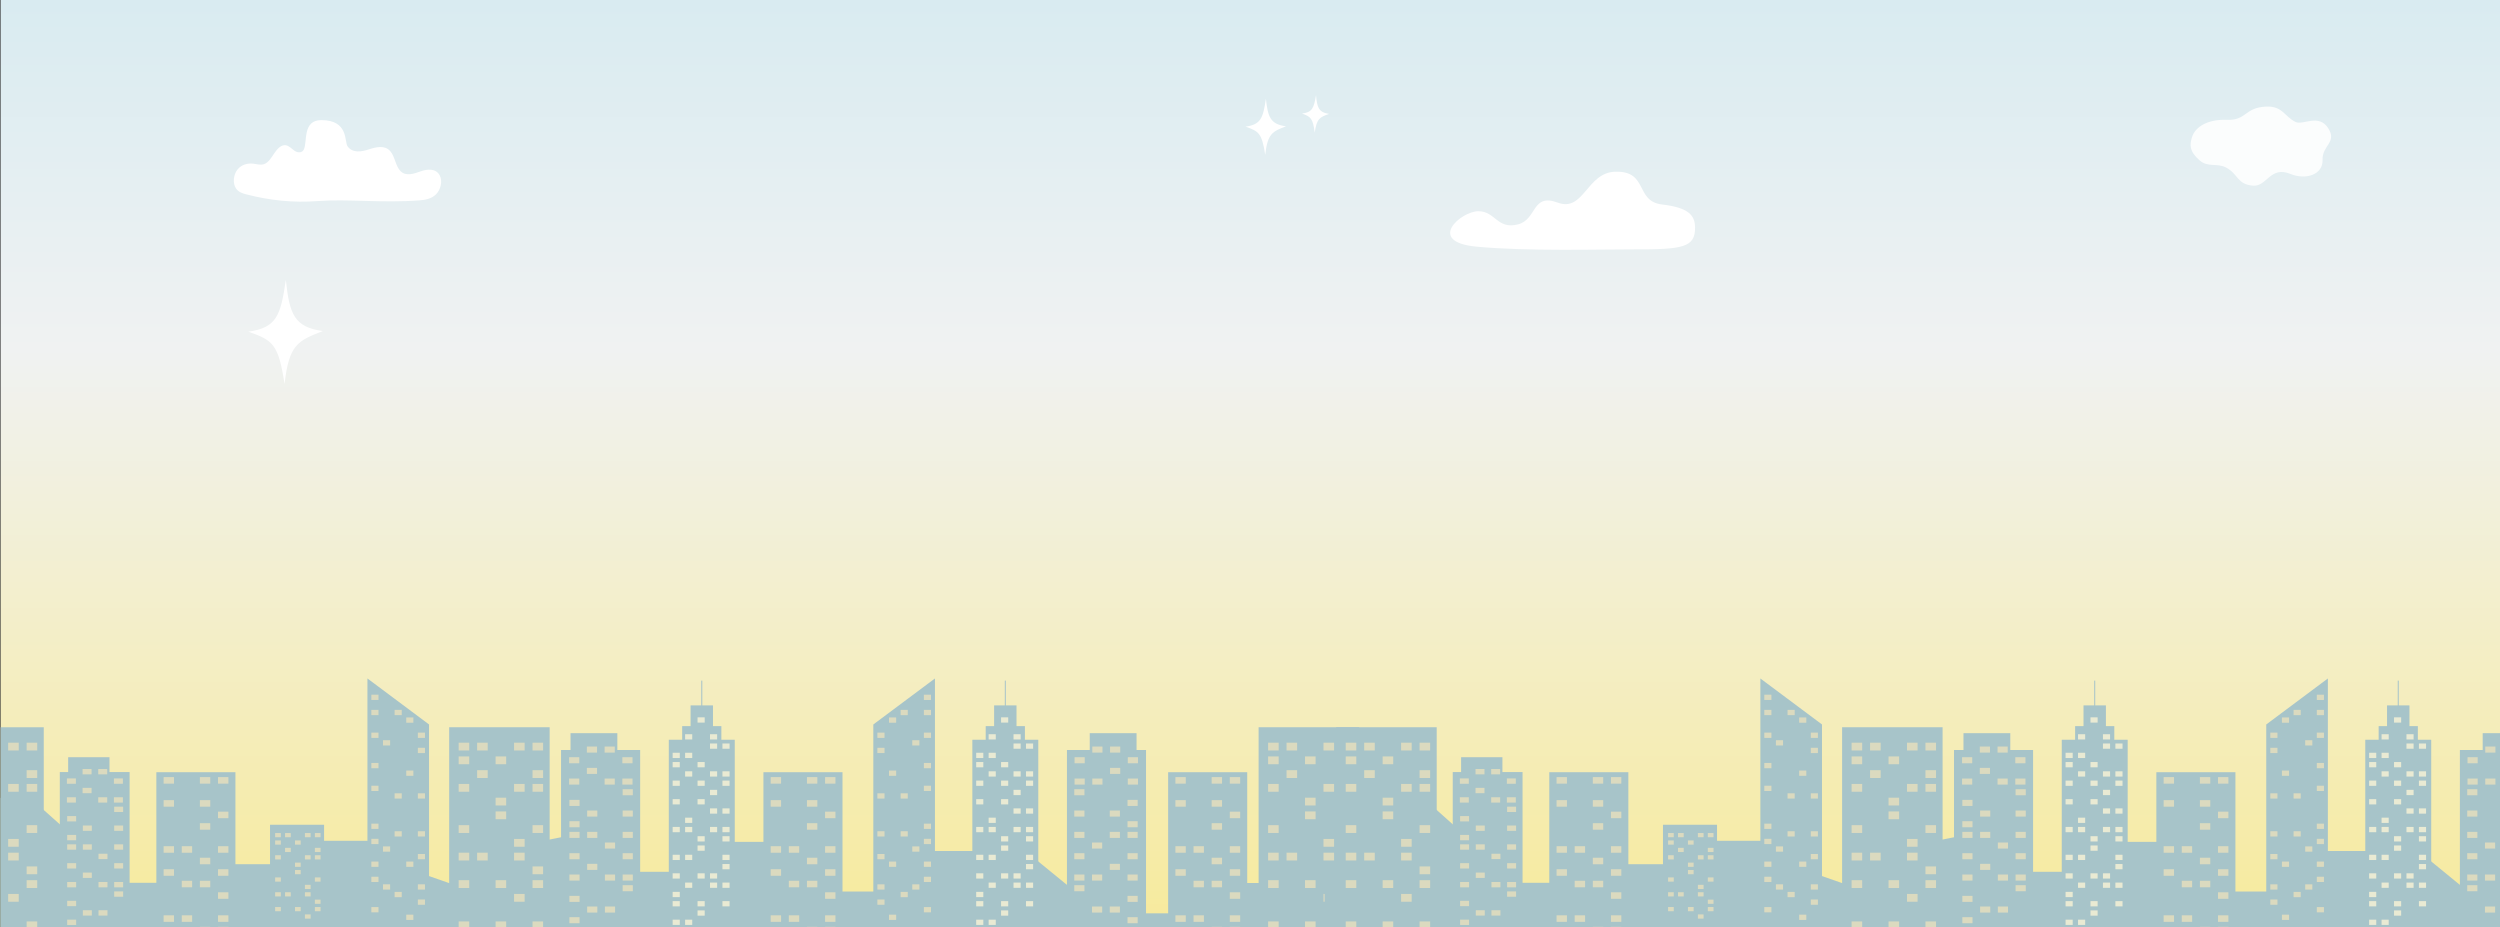 <svg xmlns="http://www.w3.org/2000/svg" xmlns:xlink="http://www.w3.org/1999/xlink" id="Layer_1" viewBox="0 0 1920 712"><rect x="0" y="0" width="1920" height="712" fill="#333333" stroke="none"/><defs><style>      .st0, .st1 {        fill: #fff;      }      .st2 {        fill: #dbdabf;      }      .st1 {        fill-rule: evenodd;      }      .st3 {        fill: none;      }      .st4 {        fill: #a7c4c9;      }      .st5 {        fill: #e9ead3;      }      .st6 {        opacity: .86;      }      .st7 {        fill: url(#linear-gradient);      }      .st8 {        clip-path: url(#clippath);      }    </style><clipPath id="clippath"><rect class="st3" x=".46" y="-.7" width="1921.73" height="713.26"></rect></clipPath><linearGradient id="linear-gradient" x1="960.91" y1="722.96" x2="960.91" y2="-88.61" gradientUnits="userSpaceOnUse"><stop offset="0" stop-color="#f7ea9a"></stop><stop offset=".56" stop-color="#f0f2f2"></stop><stop offset="1" stop-color="#d1e9f1"></stop></linearGradient></defs><g class="st8"><g><rect class="st7" x="-52.45" y="-108.25" width="2026.72" height="828.87"></rect><polygon class="st4" points="1064.08 720.61 1064.08 678.12 930.2 678.12 916.28 701.44 846.13 701.44 787.61 653.59 709.2 653.59 674.32 684.68 633.31 684.68 590.53 646.55 531.28 646.55 531.28 669.52 472.02 669.52 440.2 641.15 384.33 652.23 352.3 680.78 320.56 669.71 320.56 645.74 220.77 645.74 220.77 663.72 171.07 663.72 171.07 678.01 96.34 678.01 52.43 638.86 23.16 612.76 -14.32 612.76 -14.32 662.46 -52.45 662.46 -52.45 720.61 1064.08 720.61"></polygon><g><rect class="st4" x="966.61" y="558.53" width="77.17" height="162.09" transform="translate(2010.39 1279.14) rotate(180)"></rect><g><rect class="st2" x="1030.62" y="570.37" width="8.12" height="5.99" transform="translate(2069.36 1146.74) rotate(180)"></rect><rect class="st2" x="1030.62" y="591.49" width="8.12" height="5.99" transform="translate(2069.36 1188.98) rotate(180)"></rect><rect class="st2" x="1030.62" y="602.05" width="8.12" height="5.99" transform="translate(2069.36 1210.1) rotate(180)"></rect><rect class="st2" x="1030.62" y="633.74" width="8.12" height="5.99" transform="translate(2069.36 1273.46) rotate(180)"></rect><rect class="st2" x="1030.62" y="665.42" width="8.12" height="5.99" transform="translate(2069.36 1336.83) rotate(180)"></rect><rect class="st2" x="1030.62" y="675.98" width="8.12" height="5.99" transform="translate(2069.36 1357.95) rotate(180)"></rect><rect class="st2" x="1030.62" y="707.66" width="8.12" height="5.99" transform="translate(2069.36 1421.31) rotate(180)"></rect><rect class="st2" x="1016.44" y="570.37" width="8.12" height="5.99" transform="translate(2041 1146.74) rotate(180)"></rect><rect class="st2" x="1016.44" y="602.05" width="8.12" height="5.99" transform="translate(2041 1210.1) rotate(180)"></rect><rect class="st2" x="1016.44" y="644.3" width="8.12" height="5.99" transform="translate(2041 1294.59) rotate(180)"></rect><rect class="st2" x="1016.44" y="654.86" width="8.12" height="5.99" transform="translate(2041 1315.71) rotate(180)"></rect><rect class="st2" x="1016.44" y="686.54" width="8.12" height="5.99" transform="translate(2041 1379.07) rotate(180)"></rect><rect class="st2" x="1002.26" y="580.93" width="8.12" height="5.99" transform="translate(2012.63 1167.86) rotate(180)"></rect><rect class="st2" x="1002.26" y="612.61" width="8.12" height="5.99" transform="translate(2012.63 1231.22) rotate(180)"></rect><rect class="st2" x="1002.26" y="623.17" width="8.12" height="5.99" transform="translate(2012.63 1252.34) rotate(180)"></rect><rect class="st2" x="1002.26" y="675.98" width="8.12" height="5.99" transform="translate(2012.63 1357.95) rotate(180)"></rect><rect class="st2" x="1002.26" y="707.66" width="8.12" height="5.99" transform="translate(2012.63 1421.31) rotate(180)"></rect><rect class="st2" x="988.08" y="570.37" width="8.12" height="5.99" transform="translate(1984.27 1146.74) rotate(180)"></rect><rect class="st2" x="988.08" y="591.49" width="8.12" height="5.99" transform="translate(1984.27 1188.98) rotate(180)"></rect><rect class="st2" x="988.08" y="654.86" width="8.12" height="5.99" transform="translate(1984.27 1315.71) rotate(180)"></rect><rect class="st2" x="973.89" y="570.37" width="8.12" height="5.99" transform="translate(1955.91 1146.74) rotate(180)"></rect><rect class="st2" x="973.89" y="580.93" width="8.12" height="5.99" transform="translate(1955.91 1167.86) rotate(180)"></rect><rect class="st2" x="973.89" y="602.05" width="8.12" height="5.99" transform="translate(1955.91 1210.1) rotate(180)"></rect><rect class="st2" x="973.89" y="633.74" width="8.12" height="5.99" transform="translate(1955.91 1273.46) rotate(180)"></rect><rect class="st2" x="973.89" y="654.86" width="8.12" height="5.99" transform="translate(1955.91 1315.71) rotate(180)"></rect><rect class="st2" x="973.89" y="675.98" width="8.12" height="5.99" transform="translate(1955.91 1357.95) rotate(180)"></rect><rect class="st2" x="973.89" y="707.66" width="8.12" height="5.99" transform="translate(1955.91 1421.31) rotate(180)"></rect></g></g><g><rect class="st4" x="-43.55" y="558.53" width="77.17" height="162.09" transform="translate(-9.94 1279.14) rotate(180)"></rect><g><rect class="st2" x="20.46" y="570.37" width="8.12" height="5.99" transform="translate(49.03 1146.74) rotate(180)"></rect><rect class="st2" x="20.46" y="591.49" width="8.12" height="5.99" transform="translate(49.03 1188.98) rotate(180)"></rect><rect class="st2" x="20.46" y="602.05" width="8.12" height="5.99" transform="translate(49.03 1210.1) rotate(180)"></rect><rect class="st2" x="20.46" y="633.74" width="8.12" height="5.99" transform="translate(49.03 1273.46) rotate(180)"></rect><rect class="st2" x="20.46" y="665.42" width="8.12" height="5.99" transform="translate(49.03 1336.83) rotate(180)"></rect><rect class="st2" x="20.46" y="675.98" width="8.12" height="5.99" transform="translate(49.03 1357.95) rotate(180)"></rect><rect class="st2" x="20.46" y="707.66" width="8.12" height="5.99" transform="translate(49.03 1421.31) rotate(180)"></rect><rect class="st2" x="6.28" y="570.37" width="8.12" height="5.99" transform="translate(20.67 1146.74) rotate(180)"></rect><rect class="st2" x="6.28" y="602.05" width="8.12" height="5.99" transform="translate(20.67 1210.1) rotate(180)"></rect><rect class="st2" x="6.28" y="644.3" width="8.12" height="5.99" transform="translate(20.67 1294.59) rotate(180)"></rect><rect class="st2" x="6.28" y="654.86" width="8.12" height="5.99" transform="translate(20.67 1315.71) rotate(180)"></rect><rect class="st2" x="6.28" y="686.54" width="8.12" height="5.99" transform="translate(20.67 1379.07) rotate(180)"></rect><rect class="st2" x="-7.91" y="580.93" width="8.12" height="5.99" transform="translate(-7.69 1167.86) rotate(180)"></rect><rect class="st2" x="-7.91" y="612.61" width="8.12" height="5.99" transform="translate(-7.69 1231.22) rotate(180)"></rect><rect class="st2" x="-7.91" y="623.17" width="8.12" height="5.99" transform="translate(-7.69 1252.34) rotate(180)"></rect><rect class="st2" x="-7.91" y="675.98" width="8.12" height="5.99" transform="translate(-7.69 1357.95) rotate(180)"></rect><rect class="st2" x="-7.91" y="707.66" width="8.12" height="5.99" transform="translate(-7.69 1421.31) rotate(180)"></rect></g></g><g><rect class="st4" x="344.97" y="558.53" width="77.17" height="162.09" transform="translate(767.11 1279.14) rotate(180)"></rect><g><rect class="st2" x="408.98" y="570.37" width="8.12" height="5.99" transform="translate(826.08 1146.74) rotate(180)"></rect><rect class="st2" x="408.98" y="591.49" width="8.12" height="5.99" transform="translate(826.08 1188.98) rotate(180)"></rect><rect class="st2" x="408.98" y="602.05" width="8.12" height="5.99" transform="translate(826.08 1210.1) rotate(180)"></rect><rect class="st2" x="408.98" y="633.74" width="8.12" height="5.99" transform="translate(826.08 1273.46) rotate(180)"></rect><rect class="st2" x="408.98" y="665.42" width="8.12" height="5.99" transform="translate(826.08 1336.83) rotate(180)"></rect><rect class="st2" x="408.98" y="675.98" width="8.12" height="5.99" transform="translate(826.08 1357.95) rotate(180)"></rect><rect class="st2" x="408.98" y="707.66" width="8.12" height="5.99" transform="translate(826.08 1421.31) rotate(180)"></rect><rect class="st2" x="394.8" y="570.37" width="8.12" height="5.99" transform="translate(797.72 1146.74) rotate(180)"></rect><rect class="st2" x="394.8" y="602.05" width="8.12" height="5.99" transform="translate(797.72 1210.1) rotate(180)"></rect><rect class="st2" x="394.8" y="644.3" width="8.12" height="5.99" transform="translate(797.72 1294.59) rotate(180)"></rect><rect class="st2" x="394.8" y="654.86" width="8.12" height="5.99" transform="translate(797.72 1315.71) rotate(180)"></rect><rect class="st2" x="394.8" y="686.54" width="8.12" height="5.99" transform="translate(797.72 1379.07) rotate(180)"></rect><rect class="st2" x="380.62" y="580.93" width="8.12" height="5.99" transform="translate(769.36 1167.86) rotate(180)"></rect><rect class="st2" x="380.62" y="612.61" width="8.12" height="5.99" transform="translate(769.36 1231.22) rotate(180)"></rect><rect class="st2" x="380.62" y="623.17" width="8.12" height="5.99" transform="translate(769.36 1252.34) rotate(180)"></rect><rect class="st2" x="380.62" y="675.98" width="8.12" height="5.99" transform="translate(769.36 1357.95) rotate(180)"></rect><rect class="st2" x="380.62" y="707.66" width="8.12" height="5.99" transform="translate(769.36 1421.31) rotate(180)"></rect><rect class="st2" x="366.44" y="570.37" width="8.12" height="5.99" transform="translate(741 1146.74) rotate(180)"></rect><rect class="st2" x="366.44" y="591.49" width="8.12" height="5.99" transform="translate(741 1188.98) rotate(180)"></rect><rect class="st2" x="366.44" y="654.86" width="8.12" height="5.99" transform="translate(741 1315.71) rotate(180)"></rect><rect class="st2" x="352.26" y="570.37" width="8.12" height="5.99" transform="translate(712.63 1146.74) rotate(180)"></rect><rect class="st2" x="352.26" y="580.93" width="8.12" height="5.99" transform="translate(712.63 1167.86) rotate(180)"></rect><rect class="st2" x="352.26" y="602.05" width="8.12" height="5.99" transform="translate(712.63 1210.1) rotate(180)"></rect><rect class="st2" x="352.26" y="633.74" width="8.12" height="5.99" transform="translate(712.63 1273.46) rotate(180)"></rect><rect class="st2" x="352.26" y="654.86" width="8.12" height="5.99" transform="translate(712.63 1315.71) rotate(180)"></rect><rect class="st2" x="352.26" y="675.98" width="8.12" height="5.99" transform="translate(712.63 1357.95) rotate(180)"></rect><rect class="st2" x="352.26" y="707.66" width="8.12" height="5.99" transform="translate(712.63 1421.31) rotate(180)"></rect></g></g><g><rect class="st4" x="207.39" y="633.4" width="41.52" height="87.21" transform="translate(456.29 1354.02) rotate(180)"></rect><g><rect class="st2" x="241.83" y="639.78" width="4.37" height="3.23" transform="translate(488.02 1282.78) rotate(180)"></rect><rect class="st2" x="241.83" y="651.14" width="4.37" height="3.23" transform="translate(488.02 1305.51) rotate(180)"></rect><rect class="st2" x="241.83" y="656.82" width="4.37" height="3.23" transform="translate(488.02 1316.87) rotate(180)"></rect><rect class="st2" x="241.83" y="673.87" width="4.37" height="3.23" transform="translate(488.02 1350.96) rotate(180)"></rect><rect class="st2" x="241.83" y="690.92" width="4.37" height="3.23" transform="translate(488.02 1385.06) rotate(180)"></rect><rect class="st2" x="241.83" y="696.6" width="4.37" height="3.23" transform="translate(488.02 1396.42) rotate(180)"></rect><rect class="st2" x="234.2" y="639.78" width="4.37" height="3.23" transform="translate(472.76 1282.78) rotate(180)"></rect><rect class="st2" x="234.2" y="656.82" width="4.37" height="3.23" transform="translate(472.76 1316.87) rotate(180)"></rect><rect class="st2" x="234.2" y="679.55" width="4.37" height="3.23" transform="translate(472.76 1362.33) rotate(180)"></rect><rect class="st2" x="234.2" y="685.23" width="4.37" height="3.23" transform="translate(472.76 1373.69) rotate(180)"></rect><rect class="st2" x="234.2" y="702.28" width="4.37" height="3.23" transform="translate(472.76 1407.78) rotate(180)"></rect><rect class="st2" x="226.57" y="645.46" width="4.37" height="3.23" transform="translate(457.5 1294.14) rotate(180)"></rect><rect class="st2" x="226.57" y="662.5" width="4.37" height="3.23" transform="translate(457.5 1328.23) rotate(180)"></rect><rect class="st2" x="226.57" y="668.19" width="4.37" height="3.23" transform="translate(457.5 1339.6) rotate(180)"></rect><rect class="st2" x="226.57" y="696.6" width="4.37" height="3.23" transform="translate(457.5 1396.42) rotate(180)"></rect><rect class="st2" x="218.94" y="639.78" width="4.37" height="3.23" transform="translate(442.24 1282.78) rotate(180)"></rect><rect class="st2" x="218.94" y="651.14" width="4.37" height="3.23" transform="translate(442.24 1305.51) rotate(180)"></rect><rect class="st2" x="218.94" y="685.23" width="4.37" height="3.23" transform="translate(442.24 1373.69) rotate(180)"></rect><rect class="st2" x="211.3" y="639.78" width="4.37" height="3.23" transform="translate(426.98 1282.78) rotate(180)"></rect><rect class="st2" x="211.3" y="645.46" width="4.37" height="3.23" transform="translate(426.98 1294.14) rotate(180)"></rect><rect class="st2" x="211.3" y="656.82" width="4.37" height="3.23" transform="translate(426.98 1316.87) rotate(180)"></rect><rect class="st2" x="211.3" y="673.87" width="4.37" height="3.23" transform="translate(426.98 1350.96) rotate(180)"></rect><rect class="st2" x="211.3" y="685.23" width="4.37" height="3.23" transform="translate(426.98 1373.69) rotate(180)"></rect><rect class="st2" x="211.3" y="696.6" width="4.37" height="3.23" transform="translate(426.98 1396.42) rotate(180)"></rect></g></g><g><polygon class="st4" points="670.71 720.61 718.04 720.61 718.04 521.06 670.71 556.39 670.71 720.61"></polygon><rect class="st2" x="682.76" y="702.46" width="5.48" height="4.04" transform="translate(1371 1408.97) rotate(180)"></rect><rect class="st2" x="709.55" y="696.64" width="5.48" height="4.04" transform="translate(1424.57 1397.32) rotate(180)"></rect><rect class="st2" x="673.83" y="690.81" width="5.48" height="4.04" transform="translate(1353.14 1385.67) rotate(180)"></rect><rect class="st2" x="691.69" y="684.99" width="5.48" height="4.04" transform="translate(1388.86 1374.02) rotate(180)"></rect><rect class="st2" x="700.62" y="679.16" width="5.48" height="4.04" transform="translate(1406.72 1362.37) rotate(180)"></rect><rect class="st2" x="673.83" y="679.16" width="5.48" height="4.04" transform="translate(1353.14 1362.37) rotate(180)"></rect><rect class="st2" x="709.55" y="673.34" width="5.48" height="4.04" transform="translate(1424.57 1350.72) rotate(180)"></rect><rect class="st2" x="709.55" y="661.69" width="5.48" height="4.04" transform="translate(1424.57 1327.42) rotate(180)"></rect><rect class="st2" x="682.76" y="661.69" width="5.48" height="4.04" transform="translate(1371 1327.42) rotate(180)"></rect><rect class="st2" x="673.83" y="655.86" width="5.48" height="4.04" transform="translate(1353.14 1315.77) rotate(180)"></rect><rect class="st2" x="700.62" y="650.04" width="5.48" height="4.04" transform="translate(1406.72 1304.12) rotate(180)"></rect><rect class="st2" x="709.55" y="644.21" width="5.48" height="4.04" transform="translate(1424.57 1292.47) rotate(180)"></rect><rect class="st2" x="691.69" y="638.39" width="5.48" height="4.04" transform="translate(1388.86 1280.82) rotate(180)"></rect><rect class="st2" x="673.83" y="638.39" width="5.48" height="4.04" transform="translate(1353.14 1280.82) rotate(180)"></rect><rect class="st2" x="709.55" y="632.56" width="5.48" height="4.04" transform="translate(1424.57 1269.16) rotate(180)"></rect><rect class="st2" x="691.69" y="609.26" width="5.48" height="4.04" transform="translate(1388.86 1222.56) rotate(180)"></rect><rect class="st2" x="673.83" y="609.26" width="5.48" height="4.04" transform="translate(1353.14 1222.56) rotate(180)"></rect><rect class="st2" x="709.55" y="603.44" width="5.48" height="4.04" transform="translate(1424.57 1210.91) rotate(180)"></rect><rect class="st2" x="682.76" y="591.78" width="5.48" height="4.04" transform="translate(1371 1187.61) rotate(180)"></rect><rect class="st2" x="709.55" y="585.96" width="5.48" height="4.04" transform="translate(1424.57 1175.96) rotate(180)"></rect><rect class="st2" x="673.83" y="574.31" width="5.48" height="4.04" transform="translate(1353.14 1152.66) rotate(180)"></rect><rect class="st2" x="700.62" y="568.48" width="5.48" height="4.04" transform="translate(1406.72 1141.01) rotate(180)"></rect><rect class="st2" x="709.55" y="562.66" width="5.48" height="4.04" transform="translate(1424.57 1129.36) rotate(180)"></rect><rect class="st2" x="673.83" y="562.66" width="5.48" height="4.04" transform="translate(1353.14 1129.36) rotate(180)"></rect><rect class="st2" x="682.76" y="551.01" width="5.48" height="4.04" transform="translate(1371 1106.06) rotate(180)"></rect><rect class="st2" x="709.55" y="545.18" width="5.48" height="4.04" transform="translate(1424.57 1094.41) rotate(180)"></rect><rect class="st2" x="691.69" y="545.18" width="5.48" height="4.04" transform="translate(1388.86 1094.41) rotate(180)"></rect><rect class="st2" x="709.55" y="533.53" width="5.48" height="4.04" transform="translate(1424.57 1071.11) rotate(180)"></rect></g><g><polygon class="st4" points="329.51 720.61 282.19 720.61 282.19 521.06 329.51 556.39 329.51 720.61"></polygon><rect class="st2" x="311.99" y="702.46" width="5.48" height="4.04"></rect><rect class="st2" x="285.2" y="696.64" width="5.48" height="4.04"></rect><rect class="st2" x="320.91" y="690.81" width="5.48" height="4.04"></rect><rect class="st2" x="303.06" y="684.99" width="5.48" height="4.04"></rect><rect class="st2" x="294.13" y="679.16" width="5.48" height="4.04"></rect><rect class="st2" x="320.91" y="679.16" width="5.48" height="4.04"></rect><rect class="st2" x="285.2" y="673.34" width="5.48" height="4.04"></rect><rect class="st2" x="285.2" y="661.69" width="5.48" height="4.04"></rect><rect class="st2" x="311.99" y="661.69" width="5.48" height="4.04"></rect><rect class="st2" x="320.91" y="655.86" width="5.48" height="4.04"></rect><rect class="st2" x="294.13" y="650.04" width="5.48" height="4.04"></rect><rect class="st2" x="285.2" y="644.21" width="5.48" height="4.04"></rect><rect class="st2" x="303.06" y="638.39" width="5.48" height="4.04"></rect><rect class="st2" x="320.91" y="638.39" width="5.48" height="4.04"></rect><rect class="st2" x="285.2" y="632.56" width="5.48" height="4.04"></rect><rect class="st2" x="303.06" y="609.26" width="5.48" height="4.04"></rect><rect class="st2" x="320.91" y="609.26" width="5.48" height="4.04"></rect><rect class="st2" x="285.2" y="603.44" width="5.48" height="4.04"></rect><rect class="st2" x="311.99" y="591.78" width="5.48" height="4.04"></rect><rect class="st2" x="285.2" y="585.96" width="5.48" height="4.04"></rect><rect class="st2" x="320.91" y="574.31" width="5.48" height="4.04"></rect><rect class="st2" x="294.13" y="568.48" width="5.48" height="4.04"></rect><rect class="st2" x="285.2" y="562.66" width="5.48" height="4.04"></rect><rect class="st2" x="320.91" y="562.66" width="5.48" height="4.04"></rect><rect class="st2" x="311.99" y="551.01" width="5.48" height="4.04"></rect><rect class="st2" x="285.2" y="545.18" width="5.48" height="4.04"></rect><rect class="st2" x="303.06" y="545.18" width="5.48" height="4.04"></rect><rect class="st2" x="285.2" y="533.53" width="5.48" height="4.04"></rect></g><g><polygon class="st4" points="836.92 576 836.92 563.08 872.87 563.08 872.87 576 880.15 576 880.15 720.61 819.42 720.61 819.42 576 836.92 576"></polygon><rect class="st2" x="865.93" y="614.3" width="7.81" height="4.65" transform="translate(1739.67 1233.25) rotate(180)"></rect><rect class="st2" x="865.93" y="630.68" width="7.81" height="4.65" transform="translate(1739.67 1266.01) rotate(180)"></rect><rect class="st2" x="865.93" y="638.87" width="7.81" height="4.65" transform="translate(1739.67 1282.39) rotate(180)"></rect><rect class="st2" x="865.93" y="655.25" width="7.81" height="4.65" transform="translate(1739.67 1315.15) rotate(180)"></rect><rect class="st2" x="865.93" y="671.63" width="7.81" height="4.65" transform="translate(1739.67 1347.91) rotate(180)"></rect><rect class="st2" x="865.93" y="688.01" width="7.81" height="4.65" transform="translate(1739.67 1380.67) rotate(180)"></rect><rect class="st2" x="865.93" y="704.39" width="7.81" height="4.65" transform="translate(1739.67 1413.43) rotate(180)"></rect><rect class="st2" x="852.3" y="622.49" width="7.81" height="4.65" transform="translate(1712.41 1249.63) rotate(180)"></rect><rect class="st2" x="852.3" y="638.87" width="7.81" height="4.65" transform="translate(1712.41 1282.39) rotate(180)"></rect><rect class="st2" x="852.3" y="663.44" width="7.81" height="4.65" transform="translate(1712.41 1331.53) rotate(180)"></rect><rect class="st2" x="852.3" y="696.2" width="7.81" height="4.65" transform="translate(1712.41 1397.05) rotate(180)"></rect><rect class="st2" x="838.67" y="647.06" width="7.81" height="4.65" transform="translate(1685.15 1298.77) rotate(180)"></rect><rect class="st2" x="838.67" y="671.63" width="7.81" height="4.65" transform="translate(1685.15 1347.91) rotate(180)"></rect><rect class="st2" x="838.67" y="696.2" width="7.81" height="4.65" transform="translate(1685.15 1397.05) rotate(180)"></rect><rect class="st2" x="825.04" y="606.11" width="7.81" height="4.65" transform="translate(1657.89 1216.87) rotate(180)"></rect><rect class="st2" x="825.04" y="622.49" width="7.81" height="4.65" transform="translate(1657.89 1249.63) rotate(180)"></rect><rect class="st2" x="866.16" y="581.54" width="7.81" height="4.65" transform="translate(1740.12 1167.73) rotate(180)"></rect><rect class="st2" x="866.16" y="597.92" width="7.81" height="4.65" transform="translate(1740.12 1200.49) rotate(180)"></rect><rect class="st2" x="852.53" y="573.35" width="7.81" height="4.65" transform="translate(1712.86 1151.35) rotate(180)"></rect><rect class="st2" x="852.53" y="589.73" width="7.81" height="4.65" transform="translate(1712.86 1184.11) rotate(180)"></rect><rect class="st2" x="838.9" y="573.35" width="7.81" height="4.65" transform="translate(1685.6 1151.35) rotate(180)"></rect><rect class="st2" x="838.9" y="597.92" width="7.81" height="4.65" transform="translate(1685.6 1200.49) rotate(180)"></rect><rect class="st2" x="825.27" y="581.54" width="7.81" height="4.65" transform="translate(1658.34 1167.73) rotate(180)"></rect><rect class="st2" x="825.27" y="597.92" width="7.81" height="4.65" transform="translate(1658.34 1200.49) rotate(180)"></rect><rect class="st2" x="825.04" y="638.87" width="7.81" height="4.65" transform="translate(1657.89 1282.39) rotate(180)"></rect><rect class="st2" x="825.04" y="655.25" width="7.81" height="4.65" transform="translate(1657.89 1315.15) rotate(180)"></rect><rect class="st2" x="825.04" y="671.63" width="7.81" height="4.65" transform="translate(1657.89 1347.91) rotate(180)"></rect><rect class="st2" x="825.04" y="679.82" width="7.81" height="4.65" transform="translate(1657.89 1364.29) rotate(180)"></rect></g><g><polygon class="st4" points="474.12 576 474.12 563.08 438.17 563.08 438.17 576 430.89 576 430.89 720.61 491.63 720.61 491.63 576 474.12 576"></polygon><rect class="st2" x="437.31" y="614.3" width="7.81" height="4.65"></rect><rect class="st2" x="437.31" y="630.68" width="7.81" height="4.65"></rect><rect class="st2" x="437.31" y="638.87" width="7.81" height="4.65"></rect><rect class="st2" x="437.31" y="655.25" width="7.81" height="4.65"></rect><rect class="st2" x="437.31" y="671.63" width="7.81" height="4.65"></rect><rect class="st2" x="437.31" y="688.01" width="7.81" height="4.65"></rect><rect class="st2" x="437.31" y="704.39" width="7.81" height="4.65"></rect><rect class="st2" x="450.94" y="622.49" width="7.81" height="4.65"></rect><rect class="st2" x="450.94" y="638.87" width="7.81" height="4.65"></rect><rect class="st2" x="450.94" y="663.44" width="7.81" height="4.65"></rect><rect class="st2" x="450.94" y="696.2" width="7.81" height="4.65"></rect><rect class="st2" x="464.56" y="647.06" width="7.81" height="4.65"></rect><rect class="st2" x="464.56" y="671.63" width="7.81" height="4.65"></rect><rect class="st2" x="464.56" y="696.2" width="7.81" height="4.65"></rect><rect class="st2" x="478.19" y="606.11" width="7.81" height="4.65"></rect><rect class="st2" x="478.19" y="622.49" width="7.81" height="4.65"></rect><rect class="st2" x="437.08" y="581.54" width="7.81" height="4.65"></rect><rect class="st2" x="437.08" y="597.92" width="7.81" height="4.65"></rect><rect class="st2" x="450.71" y="573.35" width="7.81" height="4.65"></rect><rect class="st2" x="450.71" y="589.73" width="7.81" height="4.65"></rect><rect class="st2" x="464.34" y="573.35" width="7.81" height="4.65"></rect><rect class="st2" x="464.34" y="597.92" width="7.81" height="4.65"></rect><rect class="st2" x="477.97" y="581.54" width="7.81" height="4.65"></rect><rect class="st2" x="477.97" y="597.92" width="7.81" height="4.65"></rect><rect class="st2" x="478.19" y="638.87" width="7.81" height="4.65"></rect><rect class="st2" x="478.19" y="655.25" width="7.81" height="4.65"></rect><rect class="st2" x="478.19" y="671.63" width="7.81" height="4.65"></rect><rect class="st2" x="478.19" y="679.82" width="7.81" height="4.65"></rect></g><g><polygon class="st4" points="84.09 592.94 84.09 581.54 52.35 581.54 52.35 592.94 45.93 592.94 45.93 720.61 99.54 720.61 99.54 592.94 84.09 592.94"></polygon><rect class="st2" x="51.59" y="626.75" width="6.89" height="4.1"></rect><rect class="st2" x="51.59" y="641.22" width="6.89" height="4.1"></rect><rect class="st2" x="51.59" y="648.45" width="6.89" height="4.1"></rect><rect class="st2" x="51.59" y="662.91" width="6.89" height="4.1"></rect><rect class="st2" x="51.59" y="677.37" width="6.89" height="4.1"></rect><rect class="st2" x="51.59" y="691.83" width="6.89" height="4.1"></rect><rect class="st2" x="51.59" y="706.29" width="6.89" height="4.1"></rect><rect class="st2" x="63.62" y="633.99" width="6.89" height="4.1"></rect><rect class="st2" x="63.62" y="648.45" width="6.89" height="4.1"></rect><rect class="st2" x="63.62" y="670.14" width="6.89" height="4.1"></rect><rect class="st2" x="63.62" y="699.06" width="6.89" height="4.1"></rect><rect class="st2" x="75.65" y="655.68" width="6.89" height="4.1"></rect><rect class="st2" x="75.65" y="677.37" width="6.89" height="4.1"></rect><rect class="st2" x="75.65" y="699.06" width="6.89" height="4.1"></rect><rect class="st2" x="87.69" y="619.52" width="6.89" height="4.1"></rect><rect class="st2" x="87.69" y="633.99" width="6.89" height="4.1"></rect><rect class="st2" x="51.39" y="597.83" width="6.89" height="4.1"></rect><rect class="st2" x="51.39" y="612.29" width="6.89" height="4.1"></rect><rect class="st2" x="63.42" y="590.6" width="6.89" height="4.1"></rect><rect class="st2" x="63.42" y="605.06" width="6.89" height="4.1"></rect><rect class="st2" x="75.45" y="590.6" width="6.89" height="4.1"></rect><rect class="st2" x="75.45" y="612.29" width="6.89" height="4.1"></rect><rect class="st2" x="87.49" y="597.83" width="6.89" height="4.1"></rect><rect class="st2" x="87.49" y="612.29" width="6.89" height="4.1"></rect><rect class="st2" x="87.69" y="648.45" width="6.89" height="4.1"></rect><rect class="st2" x="87.69" y="662.91" width="6.89" height="4.1"></rect><rect class="st2" x="87.69" y="677.37" width="6.89" height="4.1"></rect><rect class="st2" x="87.69" y="684.6" width="6.89" height="4.1"></rect></g><g><rect class="st4" x="897.12" y="593.04" width="60.73" height="127.57" transform="translate(1854.98 1313.66) rotate(180)"></rect><rect class="st2" x="944.48" y="596.82" width="7.97" height="5.02" transform="translate(1896.93 1198.66) rotate(180)"></rect><rect class="st2" x="944.48" y="623.36" width="7.97" height="5.02" transform="translate(1896.93 1251.73) rotate(180)"></rect><rect class="st2" x="944.48" y="649.89" width="7.97" height="5.02" transform="translate(1896.93 1304.8) rotate(180)"></rect><rect class="st2" x="944.48" y="667.58" width="7.97" height="5.02" transform="translate(1896.93 1340.18) rotate(180)"></rect><rect class="st2" x="944.48" y="685.27" width="7.97" height="5.02" transform="translate(1896.93 1375.56) rotate(180)"></rect><rect class="st2" x="944.48" y="702.96" width="7.97" height="5.02" transform="translate(1896.93 1410.94) rotate(180)"></rect><rect class="st2" x="944.48" y="711.81" width="7.97" height="5.02" transform="translate(1896.93 1428.63) rotate(180)"></rect><rect class="st2" x="930.55" y="596.82" width="7.97" height="5.02" transform="translate(1869.08 1198.66) rotate(180)"></rect><rect class="st2" x="930.55" y="614.51" width="7.97" height="5.02" transform="translate(1869.08 1234.04) rotate(180)"></rect><rect class="st2" x="930.55" y="632.2" width="7.97" height="5.02" transform="translate(1869.08 1269.42) rotate(180)"></rect><rect class="st2" x="930.55" y="658.74" width="7.97" height="5.02" transform="translate(1869.08 1322.49) rotate(180)"></rect><rect class="st2" x="930.55" y="676.43" width="7.97" height="5.02" transform="translate(1869.08 1357.87) rotate(180)"></rect><rect class="st2" x="930.55" y="711.81" width="7.97" height="5.02" transform="translate(1869.08 1428.63) rotate(180)"></rect><rect class="st2" x="916.63" y="649.89" width="7.97" height="5.02" transform="translate(1841.24 1304.8) rotate(180)"></rect><rect class="st2" x="916.63" y="676.43" width="7.97" height="5.02" transform="translate(1841.24 1357.87) rotate(180)"></rect><rect class="st2" x="916.63" y="702.96" width="7.97" height="5.02" transform="translate(1841.24 1410.94) rotate(180)"></rect><rect class="st2" x="902.71" y="596.82" width="7.97" height="5.02" transform="translate(1813.39 1198.66) rotate(180)"></rect><rect class="st2" x="902.71" y="614.51" width="7.97" height="5.02" transform="translate(1813.39 1234.04) rotate(180)"></rect><rect class="st2" x="902.71" y="649.89" width="7.97" height="5.02" transform="translate(1813.39 1304.8) rotate(180)"></rect><rect class="st2" x="902.71" y="667.58" width="7.97" height="5.02" transform="translate(1813.39 1340.18) rotate(180)"></rect><rect class="st2" x="902.71" y="702.96" width="7.97" height="5.02" transform="translate(1813.39 1410.94) rotate(180)"></rect></g><g><rect class="st4" x="120.07" y="593.04" width="60.73" height="127.57" transform="translate(300.88 1313.66) rotate(180)"></rect><rect class="st2" x="167.43" y="596.82" width="7.97" height="5.02" transform="translate(342.84 1198.66) rotate(180)"></rect><rect class="st2" x="167.43" y="623.36" width="7.97" height="5.02" transform="translate(342.84 1251.73) rotate(180)"></rect><rect class="st2" x="167.43" y="649.89" width="7.97" height="5.02" transform="translate(342.84 1304.8) rotate(180)"></rect><rect class="st2" x="167.43" y="667.58" width="7.97" height="5.02" transform="translate(342.84 1340.18) rotate(180)"></rect><rect class="st2" x="167.43" y="685.27" width="7.97" height="5.02" transform="translate(342.84 1375.56) rotate(180)"></rect><rect class="st2" x="167.43" y="702.96" width="7.97" height="5.02" transform="translate(342.84 1410.94) rotate(180)"></rect><rect class="st2" x="167.43" y="711.81" width="7.97" height="5.02" transform="translate(342.84 1428.63) rotate(180)"></rect><rect class="st2" x="153.51" y="596.82" width="7.97" height="5.02" transform="translate(314.99 1198.66) rotate(180)"></rect><rect class="st2" x="153.51" y="614.51" width="7.97" height="5.02" transform="translate(314.99 1234.04) rotate(180)"></rect><rect class="st2" x="153.51" y="632.2" width="7.97" height="5.02" transform="translate(314.99 1269.42) rotate(180)"></rect><rect class="st2" x="153.51" y="658.74" width="7.97" height="5.02" transform="translate(314.99 1322.49) rotate(180)"></rect><rect class="st2" x="153.51" y="676.43" width="7.97" height="5.02" transform="translate(314.99 1357.87) rotate(180)"></rect><rect class="st2" x="153.51" y="711.81" width="7.97" height="5.02" transform="translate(314.99 1428.63) rotate(180)"></rect><rect class="st2" x="139.58" y="649.89" width="7.97" height="5.02" transform="translate(287.14 1304.8) rotate(180)"></rect><rect class="st2" x="139.58" y="676.43" width="7.97" height="5.02" transform="translate(287.14 1357.87) rotate(180)"></rect><rect class="st2" x="139.58" y="702.96" width="7.97" height="5.02" transform="translate(287.14 1410.94) rotate(180)"></rect><rect class="st2" x="125.66" y="596.82" width="7.97" height="5.02" transform="translate(259.29 1198.66) rotate(180)"></rect><rect class="st2" x="125.66" y="614.51" width="7.97" height="5.02" transform="translate(259.29 1234.04) rotate(180)"></rect><rect class="st2" x="125.66" y="649.89" width="7.97" height="5.02" transform="translate(259.29 1304.8) rotate(180)"></rect><rect class="st2" x="125.66" y="667.58" width="7.97" height="5.02" transform="translate(259.29 1340.18) rotate(180)"></rect><rect class="st2" x="125.66" y="702.96" width="7.97" height="5.02" transform="translate(259.29 1410.94) rotate(180)"></rect></g><g><rect class="st4" x="586.3" y="593.04" width="60.73" height="127.57" transform="translate(1233.34 1313.66) rotate(180)"></rect><rect class="st2" x="633.66" y="596.82" width="7.97" height="5.02" transform="translate(1275.29 1198.66) rotate(180)"></rect><rect class="st2" x="633.66" y="623.36" width="7.97" height="5.02" transform="translate(1275.29 1251.73) rotate(180)"></rect><rect class="st2" x="633.66" y="649.89" width="7.97" height="5.02" transform="translate(1275.29 1304.8) rotate(180)"></rect><rect class="st2" x="633.66" y="667.58" width="7.97" height="5.02" transform="translate(1275.29 1340.18) rotate(180)"></rect><rect class="st2" x="633.66" y="685.27" width="7.97" height="5.02" transform="translate(1275.29 1375.56) rotate(180)"></rect><rect class="st2" x="633.66" y="702.96" width="7.97" height="5.02" transform="translate(1275.29 1410.94) rotate(180)"></rect><rect class="st2" x="633.66" y="711.81" width="7.97" height="5.02" transform="translate(1275.29 1428.63) rotate(180)"></rect><rect class="st2" x="619.74" y="596.82" width="7.97" height="5.02" transform="translate(1247.45 1198.66) rotate(180)"></rect><rect class="st2" x="619.74" y="614.51" width="7.97" height="5.02" transform="translate(1247.45 1234.04) rotate(180)"></rect><rect class="st2" x="619.74" y="632.2" width="7.97" height="5.02" transform="translate(1247.45 1269.42) rotate(180)"></rect><rect class="st2" x="619.74" y="658.74" width="7.97" height="5.02" transform="translate(1247.45 1322.49) rotate(180)"></rect><rect class="st2" x="619.74" y="676.43" width="7.97" height="5.02" transform="translate(1247.45 1357.87) rotate(180)"></rect><rect class="st2" x="619.74" y="711.81" width="7.97" height="5.02" transform="translate(1247.45 1428.63) rotate(180)"></rect><rect class="st2" x="605.81" y="649.89" width="7.97" height="5.02" transform="translate(1219.6 1304.8) rotate(180)"></rect><rect class="st2" x="605.81" y="676.43" width="7.97" height="5.02" transform="translate(1219.6 1357.87) rotate(180)"></rect><rect class="st2" x="605.81" y="702.96" width="7.97" height="5.02" transform="translate(1219.6 1410.94) rotate(180)"></rect><rect class="st2" x="591.89" y="596.82" width="7.97" height="5.02" transform="translate(1191.75 1198.66) rotate(180)"></rect><rect class="st2" x="591.89" y="614.51" width="7.97" height="5.02" transform="translate(1191.75 1234.04) rotate(180)"></rect><rect class="st2" x="591.89" y="649.89" width="7.97" height="5.02" transform="translate(1191.75 1304.8) rotate(180)"></rect><rect class="st2" x="591.89" y="667.58" width="7.97" height="5.02" transform="translate(1191.75 1340.18) rotate(180)"></rect><rect class="st2" x="591.89" y="702.96" width="7.97" height="5.02" transform="translate(1191.75 1410.94) rotate(180)"></rect></g><g><polygon class="st4" points="757.02 568.13 757.02 557.66 763.48 557.66 763.48 541.74 771.69 541.74 771.69 522.71 772.47 522.71 772.47 541.74 780.68 541.74 780.68 557.66 787.13 557.66 787.13 568.13 797.4 568.13 797.4 720.61 746.76 720.61 746.76 568.13 757.02 568.13"></polygon><rect class="st5" x="787.96" y="620.84" width="5.48" height="4.04" transform="translate(1581.4 1245.72) rotate(180)"></rect><rect class="st5" x="787.96" y="635.08" width="5.48" height="4.04" transform="translate(1581.4 1274.21) rotate(180)"></rect><rect class="st5" x="787.96" y="642.21" width="5.48" height="4.04" transform="translate(1581.4 1288.46) rotate(180)"></rect><rect class="st5" x="787.96" y="656.45" width="5.48" height="4.04" transform="translate(1581.4 1316.95) rotate(180)"></rect><rect class="st5" x="787.96" y="663.58" width="5.48" height="4.04" transform="translate(1581.4 1331.19) rotate(180)"></rect><rect class="st5" x="787.96" y="677.82" width="5.48" height="4.04" transform="translate(1581.4 1359.68) rotate(180)"></rect><rect class="st5" x="787.96" y="692.07" width="5.48" height="4.04" transform="translate(1581.4 1388.17) rotate(180)"></rect><rect class="st5" x="778.4" y="620.84" width="5.48" height="4.04" transform="translate(1562.27 1245.72) rotate(180)"></rect><rect class="st5" x="778.4" y="635.08" width="5.48" height="4.04" transform="translate(1562.27 1274.21) rotate(180)"></rect><rect class="st5" x="778.4" y="670.7" width="5.48" height="4.04" transform="translate(1562.27 1345.44) rotate(180)"></rect><rect class="st5" x="778.4" y="677.82" width="5.48" height="4.04" transform="translate(1562.27 1359.68) rotate(180)"></rect><rect class="st5" x="768.83" y="642.21" width="5.48" height="4.04" transform="translate(1543.14 1288.46) rotate(180)"></rect><rect class="st5" x="768.83" y="649.33" width="5.48" height="4.04" transform="translate(1543.14 1302.7) rotate(180)"></rect><rect class="st5" x="768.83" y="670.7" width="5.48" height="4.04" transform="translate(1543.14 1345.44) rotate(180)"></rect><rect class="st5" x="768.83" y="692.07" width="5.48" height="4.04" transform="translate(1543.14 1388.17) rotate(180)"></rect><rect class="st5" x="768.83" y="699.19" width="5.48" height="4.04" transform="translate(1543.14 1402.42) rotate(180)"></rect><rect class="st5" x="759.27" y="627.96" width="5.48" height="4.04" transform="translate(1524.02 1259.97) rotate(180)"></rect><rect class="st5" x="759.27" y="635.08" width="5.48" height="4.04" transform="translate(1524.02 1274.21) rotate(180)"></rect><rect class="st5" x="759.27" y="656.45" width="5.48" height="4.04" transform="translate(1524.02 1316.95) rotate(180)"></rect><rect class="st5" x="759.27" y="677.82" width="5.48" height="4.04" transform="translate(1524.02 1359.68) rotate(180)"></rect><rect class="st5" x="759.27" y="706.31" width="5.48" height="4.04" transform="translate(1524.02 1416.66) rotate(180)"></rect><rect class="st5" x="749.7" y="635.08" width="5.48" height="4.04" transform="translate(1504.89 1274.21) rotate(180)"></rect><rect class="st5" x="749.7" y="656.45" width="5.48" height="4.04" transform="translate(1504.89 1316.95) rotate(180)"></rect><rect class="st5" x="749.7" y="670.7" width="5.48" height="4.04" transform="translate(1504.89 1345.44) rotate(180)"></rect><rect class="st5" x="787.96" y="571" width="5.48" height="4.04" transform="translate(1581.4 1146.04) rotate(180)"></rect><rect class="st5" x="787.96" y="592.36" width="5.48" height="4.04" transform="translate(1581.4 1188.77) rotate(180)"></rect><rect class="st5" x="787.96" y="599.49" width="5.48" height="4.04" transform="translate(1581.4 1203.02) rotate(180)"></rect><rect class="st5" x="778.4" y="563.87" width="5.48" height="4.04" transform="translate(1562.27 1131.79) rotate(180)"></rect><rect class="st5" x="778.4" y="571" width="5.48" height="4.04" transform="translate(1562.27 1146.04) rotate(180)"></rect><rect class="st5" x="778.4" y="592.36" width="5.48" height="4.04" transform="translate(1562.27 1188.77) rotate(180)"></rect><rect class="st5" x="778.4" y="606.61" width="5.48" height="4.04" transform="translate(1562.27 1217.26) rotate(180)"></rect><rect class="st5" x="768.83" y="550.91" width="5.48" height="4.04" transform="translate(1543.14 1105.87) rotate(180)"></rect><rect class="st5" x="768.83" y="585.24" width="5.48" height="4.04" transform="translate(1543.14 1174.53) rotate(180)"></rect><rect class="st5" x="768.83" y="599.49" width="5.48" height="4.04" transform="translate(1543.14 1203.02) rotate(180)"></rect><rect class="st5" x="768.83" y="613.73" width="5.48" height="4.04" transform="translate(1543.14 1231.51) rotate(180)"></rect><rect class="st5" x="759.27" y="563.87" width="5.48" height="4.04" transform="translate(1524.02 1131.79) rotate(180)"></rect><rect class="st5" x="759.27" y="578.12" width="5.48" height="4.04" transform="translate(1524.02 1160.28) rotate(180)"></rect><rect class="st5" x="759.27" y="592.36" width="5.48" height="4.04" transform="translate(1524.02 1188.77) rotate(180)"></rect><rect class="st5" x="749.7" y="578.12" width="5.48" height="4.04" transform="translate(1504.89 1160.28) rotate(180)"></rect><rect class="st5" x="749.7" y="585.24" width="5.48" height="4.04" transform="translate(1504.89 1174.53) rotate(180)"></rect><rect class="st5" x="749.7" y="599.49" width="5.48" height="4.04" transform="translate(1504.89 1203.02) rotate(180)"></rect><rect class="st5" x="749.7" y="613.73" width="5.48" height="4.04" transform="translate(1504.89 1231.51) rotate(180)"></rect><rect class="st5" x="749.7" y="684.94" width="5.48" height="4.04" transform="translate(1504.89 1373.93) rotate(180)"></rect><rect class="st5" x="749.7" y="692.07" width="5.48" height="4.04" transform="translate(1504.89 1388.17) rotate(180)"></rect><rect class="st5" x="749.7" y="706.31" width="5.48" height="4.04" transform="translate(1504.89 1416.66) rotate(180)"></rect></g><g><polygon class="st4" points="523.91 568.13 523.91 557.66 530.36 557.66 530.36 541.74 538.57 541.74 538.57 522.71 539.36 522.71 539.36 541.74 547.57 541.74 547.57 557.66 554.02 557.66 554.02 568.13 564.29 568.13 564.29 720.61 513.64 720.61 513.64 568.13 523.91 568.13"></polygon><rect class="st5" x="554.85" y="620.84" width="5.48" height="4.04" transform="translate(1115.17 1245.72) rotate(180)"></rect><rect class="st5" x="554.85" y="635.08" width="5.48" height="4.04" transform="translate(1115.17 1274.21) rotate(180)"></rect><rect class="st5" x="554.85" y="642.21" width="5.48" height="4.04" transform="translate(1115.17 1288.46) rotate(180)"></rect><rect class="st5" x="554.85" y="656.45" width="5.48" height="4.04" transform="translate(1115.17 1316.95) rotate(180)"></rect><rect class="st5" x="554.85" y="663.58" width="5.48" height="4.04" transform="translate(1115.17 1331.19) rotate(180)"></rect><rect class="st5" x="554.85" y="677.82" width="5.48" height="4.04" transform="translate(1115.17 1359.68) rotate(180)"></rect><rect class="st5" x="554.85" y="692.07" width="5.48" height="4.04" transform="translate(1115.17 1388.17) rotate(180)"></rect><rect class="st5" x="545.28" y="620.84" width="5.48" height="4.04" transform="translate(1096.04 1245.72) rotate(180)"></rect><rect class="st5" x="545.28" y="635.08" width="5.48" height="4.04" transform="translate(1096.04 1274.21) rotate(180)"></rect><rect class="st5" x="545.28" y="670.7" width="5.48" height="4.04" transform="translate(1096.04 1345.44) rotate(180)"></rect><rect class="st5" x="545.28" y="677.82" width="5.48" height="4.04" transform="translate(1096.04 1359.68) rotate(180)"></rect><rect class="st5" x="535.72" y="642.21" width="5.48" height="4.04" transform="translate(1076.92 1288.46) rotate(180)"></rect><rect class="st5" x="535.72" y="649.33" width="5.48" height="4.04" transform="translate(1076.92 1302.7) rotate(180)"></rect><rect class="st5" x="535.72" y="670.7" width="5.48" height="4.04" transform="translate(1076.92 1345.44) rotate(180)"></rect><rect class="st5" x="535.72" y="692.07" width="5.48" height="4.04" transform="translate(1076.92 1388.17) rotate(180)"></rect><rect class="st5" x="535.72" y="699.19" width="5.48" height="4.04" transform="translate(1076.92 1402.42) rotate(180)"></rect><rect class="st5" x="526.15" y="627.96" width="5.48" height="4.04" transform="translate(1057.79 1259.97) rotate(180)"></rect><rect class="st5" x="526.15" y="635.08" width="5.48" height="4.04" transform="translate(1057.79 1274.21) rotate(180)"></rect><rect class="st5" x="526.15" y="656.45" width="5.48" height="4.04" transform="translate(1057.79 1316.95) rotate(180)"></rect><rect class="st5" x="526.15" y="677.82" width="5.48" height="4.04" transform="translate(1057.79 1359.68) rotate(180)"></rect><rect class="st5" x="526.15" y="706.31" width="5.48" height="4.04" transform="translate(1057.79 1416.66) rotate(180)"></rect><rect class="st5" x="516.59" y="635.08" width="5.48" height="4.04" transform="translate(1038.66 1274.21) rotate(180)"></rect><rect class="st5" x="516.59" y="656.45" width="5.48" height="4.04" transform="translate(1038.66 1316.95) rotate(180)"></rect><rect class="st5" x="516.59" y="670.7" width="5.48" height="4.04" transform="translate(1038.66 1345.44) rotate(180)"></rect><rect class="st5" x="554.85" y="571" width="5.48" height="4.04" transform="translate(1115.17 1146.04) rotate(180)"></rect><rect class="st5" x="554.85" y="592.36" width="5.48" height="4.04" transform="translate(1115.17 1188.77) rotate(180)"></rect><rect class="st5" x="554.85" y="599.49" width="5.48" height="4.04" transform="translate(1115.17 1203.02) rotate(180)"></rect><rect class="st5" x="545.28" y="563.87" width="5.48" height="4.04" transform="translate(1096.04 1131.79) rotate(180)"></rect><rect class="st5" x="545.28" y="571" width="5.48" height="4.04" transform="translate(1096.04 1146.04) rotate(180)"></rect><rect class="st5" x="545.28" y="592.36" width="5.48" height="4.04" transform="translate(1096.04 1188.77) rotate(180)"></rect><rect class="st5" x="545.28" y="606.61" width="5.48" height="4.04" transform="translate(1096.04 1217.26) rotate(180)"></rect><rect class="st5" x="535.72" y="550.91" width="5.48" height="4.04" transform="translate(1076.92 1105.87) rotate(180)"></rect><rect class="st5" x="535.72" y="585.24" width="5.48" height="4.04" transform="translate(1076.92 1174.53) rotate(180)"></rect><rect class="st5" x="535.72" y="599.49" width="5.48" height="4.04" transform="translate(1076.92 1203.02) rotate(180)"></rect><rect class="st5" x="535.72" y="613.73" width="5.48" height="4.04" transform="translate(1076.92 1231.51) rotate(180)"></rect><rect class="st5" x="526.15" y="563.87" width="5.48" height="4.04" transform="translate(1057.79 1131.79) rotate(180)"></rect><rect class="st5" x="526.15" y="578.12" width="5.48" height="4.04" transform="translate(1057.79 1160.28) rotate(180)"></rect><rect class="st5" x="526.15" y="592.36" width="5.48" height="4.04" transform="translate(1057.79 1188.77) rotate(180)"></rect><rect class="st5" x="516.59" y="578.12" width="5.48" height="4.04" transform="translate(1038.66 1160.28) rotate(180)"></rect><rect class="st5" x="516.59" y="585.24" width="5.48" height="4.04" transform="translate(1038.66 1174.53) rotate(180)"></rect><rect class="st5" x="516.59" y="599.49" width="5.48" height="4.04" transform="translate(1038.66 1203.02) rotate(180)"></rect><rect class="st5" x="516.59" y="613.73" width="5.48" height="4.04" transform="translate(1038.66 1231.51) rotate(180)"></rect><rect class="st5" x="516.59" y="684.94" width="5.48" height="4.04" transform="translate(1038.66 1373.93) rotate(180)"></rect><rect class="st5" x="516.59" y="692.07" width="5.48" height="4.04" transform="translate(1038.66 1388.17) rotate(180)"></rect><rect class="st5" x="516.59" y="706.31" width="5.48" height="4.04" transform="translate(1038.66 1416.66) rotate(180)"></rect></g><polygon class="st4" points="2133.86 720.61 2133.86 678.12 1999.98 678.12 1986.05 701.44 1915.9 701.44 1857.39 653.59 1778.97 653.59 1744.1 684.68 1703.08 684.68 1660.31 646.55 1601.06 646.55 1601.06 669.52 1541.79 669.52 1509.98 641.15 1454.1 652.23 1422.08 680.78 1390.34 669.71 1390.34 645.74 1290.54 645.74 1290.54 663.72 1240.84 663.72 1240.84 678.01 1166.11 678.01 1122.2 638.86 1092.94 612.76 1055.46 612.76 1055.46 662.46 1017.33 662.46 1017.33 720.61 2133.86 720.61"></polygon><g><rect class="st4" x="1026.22" y="558.53" width="77.17" height="162.09" transform="translate(2129.61 1279.14) rotate(180)"></rect><g><rect class="st2" x="1090.23" y="570.37" width="8.12" height="5.99" transform="translate(2188.59 1146.74) rotate(180)"></rect><rect class="st2" x="1090.23" y="591.49" width="8.12" height="5.99" transform="translate(2188.59 1188.98) rotate(180)"></rect><rect class="st2" x="1090.23" y="602.05" width="8.12" height="5.99" transform="translate(2188.59 1210.1) rotate(180)"></rect><rect class="st2" x="1090.23" y="633.74" width="8.12" height="5.99" transform="translate(2188.59 1273.46) rotate(180)"></rect><rect class="st2" x="1090.23" y="665.42" width="8.12" height="5.99" transform="translate(2188.59 1336.83) rotate(180)"></rect><rect class="st2" x="1090.23" y="675.98" width="8.12" height="5.99" transform="translate(2188.59 1357.95) rotate(180)"></rect><rect class="st2" x="1090.23" y="707.66" width="8.12" height="5.99" transform="translate(2188.59 1421.31) rotate(180)"></rect><rect class="st2" x="1076.05" y="570.37" width="8.12" height="5.99" transform="translate(2160.22 1146.74) rotate(180)"></rect><rect class="st2" x="1076.05" y="602.05" width="8.12" height="5.99" transform="translate(2160.22 1210.1) rotate(180)"></rect><rect class="st2" x="1076.05" y="644.3" width="8.12" height="5.99" transform="translate(2160.22 1294.59) rotate(180)"></rect><rect class="st2" x="1076.05" y="654.86" width="8.12" height="5.99" transform="translate(2160.22 1315.71) rotate(180)"></rect><rect class="st2" x="1076.05" y="686.54" width="8.12" height="5.99" transform="translate(2160.22 1379.07) rotate(180)"></rect><rect class="st2" x="1061.87" y="580.93" width="8.12" height="5.99" transform="translate(2131.86 1167.86) rotate(180)"></rect><rect class="st2" x="1061.87" y="612.61" width="8.12" height="5.99" transform="translate(2131.86 1231.22) rotate(180)"></rect><rect class="st2" x="1061.87" y="623.17" width="8.12" height="5.99" transform="translate(2131.86 1252.34) rotate(180)"></rect><rect class="st2" x="1061.87" y="675.98" width="8.12" height="5.99" transform="translate(2131.86 1357.95) rotate(180)"></rect><rect class="st2" x="1061.87" y="707.66" width="8.12" height="5.99" transform="translate(2131.86 1421.31) rotate(180)"></rect><rect class="st2" x="1047.69" y="570.37" width="8.12" height="5.99" transform="translate(2103.5 1146.74) rotate(180)"></rect><rect class="st2" x="1047.69" y="591.49" width="8.12" height="5.99" transform="translate(2103.5 1188.98) rotate(180)"></rect><rect class="st2" x="1047.69" y="654.86" width="8.12" height="5.99" transform="translate(2103.5 1315.71) rotate(180)"></rect><rect class="st2" x="1033.51" y="570.37" width="8.12" height="5.99" transform="translate(2075.14 1146.74) rotate(180)"></rect><rect class="st2" x="1033.51" y="580.93" width="8.12" height="5.99" transform="translate(2075.14 1167.86) rotate(180)"></rect><rect class="st2" x="1033.51" y="602.05" width="8.12" height="5.99" transform="translate(2075.14 1210.1) rotate(180)"></rect><rect class="st2" x="1033.51" y="633.74" width="8.12" height="5.99" transform="translate(2075.14 1273.46) rotate(180)"></rect><rect class="st2" x="1033.51" y="654.86" width="8.12" height="5.99" transform="translate(2075.14 1315.71) rotate(180)"></rect><rect class="st2" x="1033.51" y="675.98" width="8.12" height="5.99" transform="translate(2075.14 1357.95) rotate(180)"></rect><rect class="st2" x="1033.51" y="707.66" width="8.12" height="5.99" transform="translate(2075.14 1421.31) rotate(180)"></rect></g></g><g><rect class="st4" x="1414.75" y="558.53" width="77.17" height="162.09" transform="translate(2906.66 1279.14) rotate(180)"></rect><g><rect class="st2" x="1478.76" y="570.37" width="8.12" height="5.99" transform="translate(2965.63 1146.74) rotate(180)"></rect><rect class="st2" x="1478.76" y="591.49" width="8.12" height="5.99" transform="translate(2965.63 1188.98) rotate(180)"></rect><rect class="st2" x="1478.76" y="602.05" width="8.12" height="5.99" transform="translate(2965.63 1210.1) rotate(180)"></rect><rect class="st2" x="1478.76" y="633.74" width="8.12" height="5.99" transform="translate(2965.63 1273.46) rotate(180)"></rect><rect class="st2" x="1478.76" y="665.42" width="8.12" height="5.99" transform="translate(2965.63 1336.83) rotate(180)"></rect><rect class="st2" x="1478.76" y="675.98" width="8.12" height="5.99" transform="translate(2965.63 1357.95) rotate(180)"></rect><rect class="st2" x="1478.76" y="707.66" width="8.12" height="5.99" transform="translate(2965.63 1421.31) rotate(180)"></rect><rect class="st2" x="1464.57" y="570.37" width="8.12" height="5.99" transform="translate(2937.27 1146.74) rotate(180)"></rect><rect class="st2" x="1464.57" y="602.05" width="8.12" height="5.99" transform="translate(2937.27 1210.1) rotate(180)"></rect><rect class="st2" x="1464.57" y="644.3" width="8.12" height="5.99" transform="translate(2937.27 1294.59) rotate(180)"></rect><rect class="st2" x="1464.57" y="654.86" width="8.12" height="5.99" transform="translate(2937.27 1315.71) rotate(180)"></rect><rect class="st2" x="1464.57" y="686.54" width="8.12" height="5.99" transform="translate(2937.27 1379.07) rotate(180)"></rect><rect class="st2" x="1450.39" y="580.93" width="8.12" height="5.99" transform="translate(2908.91 1167.86) rotate(180)"></rect><rect class="st2" x="1450.39" y="612.61" width="8.12" height="5.99" transform="translate(2908.91 1231.22) rotate(180)"></rect><rect class="st2" x="1450.39" y="623.17" width="8.12" height="5.99" transform="translate(2908.91 1252.34) rotate(180)"></rect><rect class="st2" x="1450.39" y="675.98" width="8.12" height="5.99" transform="translate(2908.91 1357.95) rotate(180)"></rect><rect class="st2" x="1450.39" y="707.66" width="8.12" height="5.99" transform="translate(2908.91 1421.31) rotate(180)"></rect><rect class="st2" x="1436.21" y="570.37" width="8.12" height="5.99" transform="translate(2880.55 1146.74) rotate(180)"></rect><rect class="st2" x="1436.21" y="591.49" width="8.12" height="5.99" transform="translate(2880.55 1188.98) rotate(180)"></rect><rect class="st2" x="1436.21" y="654.86" width="8.12" height="5.99" transform="translate(2880.55 1315.71) rotate(180)"></rect><rect class="st2" x="1422.03" y="570.37" width="8.12" height="5.99" transform="translate(2852.18 1146.74) rotate(180)"></rect><rect class="st2" x="1422.03" y="580.93" width="8.12" height="5.99" transform="translate(2852.18 1167.86) rotate(180)"></rect><rect class="st2" x="1422.03" y="602.05" width="8.12" height="5.99" transform="translate(2852.18 1210.1) rotate(180)"></rect><rect class="st2" x="1422.03" y="633.74" width="8.12" height="5.99" transform="translate(2852.18 1273.46) rotate(180)"></rect><rect class="st2" x="1422.03" y="654.86" width="8.12" height="5.99" transform="translate(2852.18 1315.71) rotate(180)"></rect><rect class="st2" x="1422.03" y="675.98" width="8.12" height="5.99" transform="translate(2852.18 1357.95) rotate(180)"></rect><rect class="st2" x="1422.03" y="707.66" width="8.12" height="5.99" transform="translate(2852.18 1421.31) rotate(180)"></rect></g></g><g><rect class="st4" x="1277.16" y="633.4" width="41.52" height="87.21" transform="translate(2595.84 1354.02) rotate(180)"></rect><g><rect class="st2" x="1311.6" y="639.78" width="4.37" height="3.23" transform="translate(2627.57 1282.78) rotate(180)"></rect><rect class="st2" x="1311.6" y="651.14" width="4.37" height="3.23" transform="translate(2627.57 1305.51) rotate(180)"></rect><rect class="st2" x="1311.6" y="656.82" width="4.37" height="3.23" transform="translate(2627.57 1316.87) rotate(180)"></rect><rect class="st2" x="1311.6" y="673.87" width="4.37" height="3.23" transform="translate(2627.57 1350.96) rotate(180)"></rect><rect class="st2" x="1311.6" y="690.92" width="4.37" height="3.23" transform="translate(2627.57 1385.06) rotate(180)"></rect><rect class="st2" x="1311.6" y="696.6" width="4.37" height="3.23" transform="translate(2627.57 1396.42) rotate(180)"></rect><rect class="st2" x="1303.97" y="639.78" width="4.37" height="3.23" transform="translate(2612.31 1282.78) rotate(180)"></rect><rect class="st2" x="1303.97" y="656.82" width="4.37" height="3.23" transform="translate(2612.31 1316.87) rotate(180)"></rect><rect class="st2" x="1303.97" y="679.55" width="4.37" height="3.23" transform="translate(2612.31 1362.33) rotate(180)"></rect><rect class="st2" x="1303.97" y="685.23" width="4.37" height="3.23" transform="translate(2612.31 1373.69) rotate(180)"></rect><rect class="st2" x="1303.97" y="702.28" width="4.37" height="3.23" transform="translate(2612.31 1407.78) rotate(180)"></rect><rect class="st2" x="1296.34" y="645.46" width="4.37" height="3.23" transform="translate(2597.05 1294.14) rotate(180)"></rect><rect class="st2" x="1296.34" y="662.5" width="4.37" height="3.23" transform="translate(2597.05 1328.23) rotate(180)"></rect><rect class="st2" x="1296.34" y="668.19" width="4.37" height="3.23" transform="translate(2597.05 1339.6) rotate(180)"></rect><rect class="st2" x="1296.34" y="696.6" width="4.37" height="3.23" transform="translate(2597.05 1396.42) rotate(180)"></rect><rect class="st2" x="1288.71" y="639.78" width="4.37" height="3.23" transform="translate(2581.79 1282.78) rotate(180)"></rect><rect class="st2" x="1288.71" y="651.14" width="4.37" height="3.23" transform="translate(2581.79 1305.51) rotate(180)"></rect><rect class="st2" x="1288.71" y="685.23" width="4.37" height="3.23" transform="translate(2581.79 1373.69) rotate(180)"></rect><rect class="st2" x="1281.08" y="639.78" width="4.37" height="3.23" transform="translate(2566.53 1282.78) rotate(180)"></rect><rect class="st2" x="1281.08" y="645.46" width="4.37" height="3.23" transform="translate(2566.53 1294.14) rotate(180)"></rect><rect class="st2" x="1281.08" y="656.82" width="4.37" height="3.23" transform="translate(2566.53 1316.87) rotate(180)"></rect><rect class="st2" x="1281.08" y="673.87" width="4.37" height="3.23" transform="translate(2566.53 1350.96) rotate(180)"></rect><rect class="st2" x="1281.08" y="685.23" width="4.37" height="3.23" transform="translate(2566.53 1373.69) rotate(180)"></rect><rect class="st2" x="1281.08" y="696.6" width="4.37" height="3.23" transform="translate(2566.53 1396.42) rotate(180)"></rect></g></g><g><polygon class="st4" points="1740.48 720.61 1787.81 720.61 1787.81 521.06 1740.48 556.39 1740.48 720.61"></polygon><rect class="st2" x="1752.54" y="702.46" width="5.48" height="4.04" transform="translate(3510.55 1408.97) rotate(180)"></rect><rect class="st2" x="1779.32" y="696.64" width="5.48" height="4.04" transform="translate(3564.12 1397.32) rotate(180)"></rect><rect class="st2" x="1743.61" y="690.81" width="5.48" height="4.04" transform="translate(3492.69 1385.67) rotate(180)"></rect><rect class="st2" x="1761.47" y="684.99" width="5.48" height="4.04" transform="translate(3528.41 1374.02) rotate(180)"></rect><rect class="st2" x="1770.39" y="679.16" width="5.48" height="4.04" transform="translate(3546.27 1362.37) rotate(180)"></rect><rect class="st2" x="1743.61" y="679.16" width="5.48" height="4.04" transform="translate(3492.69 1362.37) rotate(180)"></rect><rect class="st2" x="1779.32" y="673.34" width="5.48" height="4.04" transform="translate(3564.12 1350.72) rotate(180)"></rect><rect class="st2" x="1779.32" y="661.69" width="5.48" height="4.04" transform="translate(3564.12 1327.42) rotate(180)"></rect><rect class="st2" x="1752.54" y="661.69" width="5.48" height="4.04" transform="translate(3510.55 1327.42) rotate(180)"></rect><rect class="st2" x="1743.61" y="655.86" width="5.48" height="4.04" transform="translate(3492.69 1315.77) rotate(180)"></rect><rect class="st2" x="1770.39" y="650.04" width="5.48" height="4.04" transform="translate(3546.27 1304.12) rotate(180)"></rect><rect class="st2" x="1779.32" y="644.21" width="5.48" height="4.04" transform="translate(3564.12 1292.47) rotate(180)"></rect><rect class="st2" x="1761.47" y="638.39" width="5.48" height="4.04" transform="translate(3528.41 1280.82) rotate(180)"></rect><rect class="st2" x="1743.61" y="638.39" width="5.48" height="4.04" transform="translate(3492.69 1280.82) rotate(180)"></rect><rect class="st2" x="1779.32" y="632.56" width="5.48" height="4.04" transform="translate(3564.12 1269.16) rotate(180)"></rect><rect class="st2" x="1761.47" y="609.26" width="5.48" height="4.04" transform="translate(3528.41 1222.56) rotate(180)"></rect><rect class="st2" x="1743.61" y="609.26" width="5.48" height="4.04" transform="translate(3492.69 1222.56) rotate(180)"></rect><rect class="st2" x="1779.32" y="603.44" width="5.48" height="4.04" transform="translate(3564.12 1210.91) rotate(180)"></rect><rect class="st2" x="1752.54" y="591.78" width="5.48" height="4.04" transform="translate(3510.55 1187.61) rotate(180)"></rect><rect class="st2" x="1779.32" y="585.96" width="5.48" height="4.04" transform="translate(3564.12 1175.96) rotate(180)"></rect><rect class="st2" x="1743.61" y="574.31" width="5.48" height="4.04" transform="translate(3492.69 1152.66) rotate(180)"></rect><rect class="st2" x="1770.39" y="568.48" width="5.48" height="4.04" transform="translate(3546.27 1141.01) rotate(180)"></rect><rect class="st2" x="1779.32" y="562.66" width="5.48" height="4.04" transform="translate(3564.12 1129.36) rotate(180)"></rect><rect class="st2" x="1743.61" y="562.66" width="5.48" height="4.04" transform="translate(3492.69 1129.36) rotate(180)"></rect><rect class="st2" x="1752.54" y="551.01" width="5.48" height="4.04" transform="translate(3510.55 1106.06) rotate(180)"></rect><rect class="st2" x="1779.32" y="545.18" width="5.48" height="4.04" transform="translate(3564.12 1094.41) rotate(180)"></rect><rect class="st2" x="1761.47" y="545.18" width="5.48" height="4.04" transform="translate(3528.41 1094.41) rotate(180)"></rect><rect class="st2" x="1779.32" y="533.53" width="5.48" height="4.04" transform="translate(3564.12 1071.11) rotate(180)"></rect></g><g><polygon class="st4" points="1399.29 720.61 1351.96 720.61 1351.96 521.06 1399.29 556.39 1399.29 720.61"></polygon><rect class="st2" x="1381.76" y="702.46" width="5.48" height="4.04"></rect><rect class="st2" x="1354.97" y="696.64" width="5.48" height="4.04"></rect><rect class="st2" x="1390.69" y="690.81" width="5.48" height="4.04"></rect><rect class="st2" x="1372.83" y="684.99" width="5.48" height="4.04"></rect><rect class="st2" x="1363.9" y="679.16" width="5.48" height="4.04"></rect><rect class="st2" x="1390.69" y="679.16" width="5.48" height="4.04"></rect><rect class="st2" x="1354.97" y="673.34" width="5.48" height="4.04"></rect><rect class="st2" x="1354.97" y="661.69" width="5.48" height="4.04"></rect><rect class="st2" x="1381.76" y="661.69" width="5.48" height="4.04"></rect><rect class="st2" x="1390.69" y="655.86" width="5.48" height="4.04"></rect><rect class="st2" x="1363.9" y="650.04" width="5.48" height="4.04"></rect><rect class="st2" x="1354.97" y="644.21" width="5.48" height="4.04"></rect><rect class="st2" x="1372.83" y="638.39" width="5.48" height="4.04"></rect><rect class="st2" x="1390.69" y="638.39" width="5.48" height="4.04"></rect><rect class="st2" x="1354.97" y="632.56" width="5.48" height="4.04"></rect><rect class="st2" x="1372.83" y="609.26" width="5.48" height="4.04"></rect><rect class="st2" x="1390.69" y="609.26" width="5.48" height="4.04"></rect><rect class="st2" x="1354.97" y="603.44" width="5.48" height="4.04"></rect><rect class="st2" x="1381.76" y="591.78" width="5.48" height="4.04"></rect><rect class="st2" x="1354.97" y="585.96" width="5.48" height="4.04"></rect><rect class="st2" x="1390.69" y="574.31" width="5.48" height="4.04"></rect><rect class="st2" x="1363.9" y="568.48" width="5.48" height="4.04"></rect><rect class="st2" x="1354.97" y="562.66" width="5.48" height="4.04"></rect><rect class="st2" x="1390.69" y="562.66" width="5.48" height="4.04"></rect><rect class="st2" x="1381.76" y="551.01" width="5.48" height="4.04"></rect><rect class="st2" x="1354.97" y="545.18" width="5.48" height="4.04"></rect><rect class="st2" x="1372.83" y="545.18" width="5.48" height="4.04"></rect><rect class="st2" x="1354.97" y="533.53" width="5.48" height="4.04"></rect></g><g><polygon class="st4" points="1906.7 576 1906.7 563.08 1942.65 563.08 1942.65 576 1949.93 576 1949.93 720.61 1889.19 720.61 1889.19 576 1906.7 576"></polygon><rect class="st2" x="1908.45" y="647.06" width="7.81" height="4.65" transform="translate(3824.7 1298.77) rotate(180)"></rect><rect class="st2" x="1908.45" y="671.63" width="7.81" height="4.65" transform="translate(3824.7 1347.91) rotate(180)"></rect><rect class="st2" x="1908.45" y="696.2" width="7.81" height="4.65" transform="translate(3824.7 1397.05) rotate(180)"></rect><rect class="st2" x="1894.82" y="606.11" width="7.81" height="4.65" transform="translate(3797.44 1216.87) rotate(180)"></rect><rect class="st2" x="1894.82" y="622.49" width="7.81" height="4.65" transform="translate(3797.44 1249.63) rotate(180)"></rect><rect class="st2" x="1908.67" y="573.35" width="7.81" height="4.65" transform="translate(3825.15 1151.35) rotate(180)"></rect><rect class="st2" x="1908.67" y="597.92" width="7.81" height="4.65" transform="translate(3825.15 1200.49) rotate(180)"></rect><rect class="st2" x="1895.04" y="581.54" width="7.81" height="4.65" transform="translate(3797.9 1167.73) rotate(180)"></rect><rect class="st2" x="1895.04" y="597.92" width="7.81" height="4.65" transform="translate(3797.9 1200.49) rotate(180)"></rect><rect class="st2" x="1894.82" y="638.87" width="7.81" height="4.65" transform="translate(3797.44 1282.39) rotate(180)"></rect><rect class="st2" x="1894.82" y="655.25" width="7.81" height="4.65" transform="translate(3797.44 1315.15) rotate(180)"></rect><rect class="st2" x="1894.82" y="671.63" width="7.81" height="4.65" transform="translate(3797.44 1347.91) rotate(180)"></rect><rect class="st2" x="1894.82" y="679.82" width="7.81" height="4.65" transform="translate(3797.44 1364.29) rotate(180)"></rect></g><g><polygon class="st4" points="1543.9 576 1543.9 563.08 1507.95 563.08 1507.95 576 1500.67 576 1500.67 720.61 1561.4 720.61 1561.4 576 1543.9 576"></polygon><rect class="st2" x="1507.08" y="614.3" width="7.81" height="4.65"></rect><rect class="st2" x="1507.08" y="630.68" width="7.81" height="4.65"></rect><rect class="st2" x="1507.08" y="638.87" width="7.81" height="4.65"></rect><rect class="st2" x="1507.08" y="655.25" width="7.81" height="4.65"></rect><rect class="st2" x="1507.08" y="671.63" width="7.81" height="4.65"></rect><rect class="st2" x="1507.08" y="688.01" width="7.81" height="4.65"></rect><rect class="st2" x="1507.08" y="704.39" width="7.81" height="4.65"></rect><rect class="st2" x="1520.71" y="622.49" width="7.81" height="4.65"></rect><rect class="st2" x="1520.71" y="638.87" width="7.81" height="4.65"></rect><rect class="st2" x="1520.71" y="663.44" width="7.81" height="4.65"></rect><rect class="st2" x="1520.71" y="696.2" width="7.81" height="4.65"></rect><rect class="st2" x="1534.34" y="647.06" width="7.81" height="4.65"></rect><rect class="st2" x="1534.34" y="671.63" width="7.81" height="4.65"></rect><rect class="st2" x="1534.34" y="696.2" width="7.81" height="4.65"></rect><rect class="st2" x="1547.97" y="606.11" width="7.81" height="4.65"></rect><rect class="st2" x="1547.97" y="622.49" width="7.81" height="4.65"></rect><rect class="st2" x="1506.86" y="581.54" width="7.81" height="4.65"></rect><rect class="st2" x="1506.86" y="597.92" width="7.81" height="4.65"></rect><rect class="st2" x="1520.49" y="573.35" width="7.81" height="4.65"></rect><rect class="st2" x="1520.49" y="589.73" width="7.81" height="4.65"></rect><rect class="st2" x="1534.11" y="573.35" width="7.81" height="4.65"></rect><rect class="st2" x="1534.11" y="597.92" width="7.81" height="4.65"></rect><rect class="st2" x="1547.74" y="581.54" width="7.81" height="4.65"></rect><rect class="st2" x="1547.74" y="597.92" width="7.81" height="4.65"></rect><rect class="st2" x="1547.97" y="638.87" width="7.81" height="4.65"></rect><rect class="st2" x="1547.97" y="655.25" width="7.81" height="4.65"></rect><rect class="st2" x="1547.97" y="671.63" width="7.81" height="4.65"></rect><rect class="st2" x="1547.97" y="679.82" width="7.81" height="4.65"></rect></g><g><polygon class="st4" points="1153.86 592.94 1153.86 581.54 1122.13 581.54 1122.13 592.94 1115.7 592.94 1115.7 720.61 1169.32 720.61 1169.32 592.94 1153.86 592.94"></polygon><rect class="st2" x="1121.36" y="626.75" width="6.89" height="4.1"></rect><rect class="st2" x="1121.36" y="641.22" width="6.89" height="4.1"></rect><rect class="st2" x="1121.36" y="648.45" width="6.89" height="4.1"></rect><rect class="st2" x="1121.36" y="662.91" width="6.89" height="4.1"></rect><rect class="st2" x="1121.36" y="677.37" width="6.89" height="4.1"></rect><rect class="st2" x="1121.36" y="691.83" width="6.89" height="4.1"></rect><rect class="st2" x="1121.36" y="706.29" width="6.89" height="4.1"></rect><rect class="st2" x="1133.4" y="633.99" width="6.89" height="4.1"></rect><rect class="st2" x="1133.4" y="648.45" width="6.89" height="4.1"></rect><rect class="st2" x="1133.4" y="670.14" width="6.89" height="4.1"></rect><rect class="st2" x="1133.4" y="699.06" width="6.89" height="4.1"></rect><rect class="st2" x="1145.43" y="655.68" width="6.89" height="4.1"></rect><rect class="st2" x="1145.43" y="677.37" width="6.89" height="4.1"></rect><rect class="st2" x="1145.43" y="699.06" width="6.89" height="4.1"></rect><rect class="st2" x="1157.46" y="619.52" width="6.89" height="4.1"></rect><rect class="st2" x="1157.46" y="633.99" width="6.89" height="4.1"></rect><rect class="st2" x="1121.16" y="597.83" width="6.89" height="4.1"></rect><rect class="st2" x="1121.16" y="612.29" width="6.89" height="4.1"></rect><rect class="st2" x="1133.2" y="590.6" width="6.89" height="4.1"></rect><rect class="st2" x="1133.2" y="605.06" width="6.89" height="4.1"></rect><rect class="st2" x="1145.23" y="590.6" width="6.89" height="4.1"></rect><rect class="st2" x="1145.23" y="612.29" width="6.89" height="4.1"></rect><rect class="st2" x="1157.26" y="597.83" width="6.89" height="4.1"></rect><rect class="st2" x="1157.26" y="612.29" width="6.89" height="4.1"></rect><rect class="st2" x="1157.46" y="648.45" width="6.89" height="4.1"></rect><rect class="st2" x="1157.46" y="662.91" width="6.89" height="4.1"></rect><rect class="st2" x="1157.46" y="677.37" width="6.89" height="4.1"></rect><rect class="st2" x="1157.46" y="684.6" width="6.89" height="4.1"></rect></g><g><rect class="st4" x="1189.85" y="593.04" width="60.73" height="127.57" transform="translate(2440.43 1313.66) rotate(180)"></rect><rect class="st2" x="1237.21" y="596.82" width="7.97" height="5.02" transform="translate(2482.39 1198.66) rotate(180)"></rect><rect class="st2" x="1237.21" y="623.36" width="7.97" height="5.02" transform="translate(2482.39 1251.73) rotate(180)"></rect><rect class="st2" x="1237.21" y="649.89" width="7.97" height="5.02" transform="translate(2482.39 1304.8) rotate(180)"></rect><rect class="st2" x="1237.21" y="667.58" width="7.97" height="5.02" transform="translate(2482.39 1340.18) rotate(180)"></rect><rect class="st2" x="1237.21" y="685.27" width="7.97" height="5.02" transform="translate(2482.39 1375.56) rotate(180)"></rect><rect class="st2" x="1237.21" y="702.96" width="7.97" height="5.02" transform="translate(2482.39 1410.94) rotate(180)"></rect><rect class="st2" x="1237.21" y="711.81" width="7.97" height="5.02" transform="translate(2482.39 1428.63) rotate(180)"></rect><rect class="st2" x="1223.28" y="596.82" width="7.97" height="5.02" transform="translate(2454.54 1198.66) rotate(180)"></rect><rect class="st2" x="1223.28" y="614.51" width="7.97" height="5.02" transform="translate(2454.54 1234.04) rotate(180)"></rect><rect class="st2" x="1223.28" y="632.2" width="7.97" height="5.02" transform="translate(2454.54 1269.42) rotate(180)"></rect><rect class="st2" x="1223.28" y="658.74" width="7.97" height="5.02" transform="translate(2454.54 1322.49) rotate(180)"></rect><rect class="st2" x="1223.28" y="676.43" width="7.97" height="5.02" transform="translate(2454.54 1357.87) rotate(180)"></rect><rect class="st2" x="1223.28" y="711.81" width="7.97" height="5.02" transform="translate(2454.54 1428.63) rotate(180)"></rect><rect class="st2" x="1209.36" y="649.89" width="7.97" height="5.02" transform="translate(2426.69 1304.8) rotate(180)"></rect><rect class="st2" x="1209.36" y="676.43" width="7.97" height="5.02" transform="translate(2426.69 1357.87) rotate(180)"></rect><rect class="st2" x="1209.36" y="702.96" width="7.97" height="5.02" transform="translate(2426.69 1410.94) rotate(180)"></rect><rect class="st2" x="1195.43" y="596.82" width="7.97" height="5.02" transform="translate(2398.84 1198.66) rotate(180)"></rect><rect class="st2" x="1195.43" y="614.51" width="7.97" height="5.02" transform="translate(2398.84 1234.04) rotate(180)"></rect><rect class="st2" x="1195.43" y="649.89" width="7.97" height="5.02" transform="translate(2398.84 1304.8) rotate(180)"></rect><rect class="st2" x="1195.43" y="667.58" width="7.97" height="5.02" transform="translate(2398.84 1340.18) rotate(180)"></rect><rect class="st2" x="1195.43" y="702.96" width="7.97" height="5.02" transform="translate(2398.84 1410.94) rotate(180)"></rect></g><g><rect class="st4" x="1656.08" y="593.04" width="60.73" height="127.57" transform="translate(3372.89 1313.66) rotate(180)"></rect><rect class="st2" x="1703.44" y="596.82" width="7.97" height="5.02" transform="translate(3414.84 1198.66) rotate(180)"></rect><rect class="st2" x="1703.44" y="623.36" width="7.97" height="5.02" transform="translate(3414.84 1251.73) rotate(180)"></rect><rect class="st2" x="1703.44" y="649.89" width="7.97" height="5.02" transform="translate(3414.84 1304.8) rotate(180)"></rect><rect class="st2" x="1703.44" y="667.58" width="7.97" height="5.02" transform="translate(3414.84 1340.18) rotate(180)"></rect><rect class="st2" x="1703.44" y="685.27" width="7.97" height="5.02" transform="translate(3414.84 1375.56) rotate(180)"></rect><rect class="st2" x="1703.44" y="702.96" width="7.97" height="5.02" transform="translate(3414.84 1410.94) rotate(180)"></rect><rect class="st2" x="1703.44" y="711.81" width="7.97" height="5.02" transform="translate(3414.84 1428.63) rotate(180)"></rect><rect class="st2" x="1689.51" y="596.82" width="7.97" height="5.02" transform="translate(3387 1198.66) rotate(180)"></rect><rect class="st2" x="1689.51" y="614.51" width="7.97" height="5.02" transform="translate(3387 1234.04) rotate(180)"></rect><rect class="st2" x="1689.51" y="632.2" width="7.97" height="5.02" transform="translate(3387 1269.42) rotate(180)"></rect><rect class="st2" x="1689.51" y="658.74" width="7.97" height="5.02" transform="translate(3387 1322.49) rotate(180)"></rect><rect class="st2" x="1689.51" y="676.43" width="7.97" height="5.02" transform="translate(3387 1357.87) rotate(180)"></rect><rect class="st2" x="1689.51" y="711.81" width="7.97" height="5.02" transform="translate(3387 1428.63) rotate(180)"></rect><rect class="st2" x="1675.59" y="649.89" width="7.97" height="5.02" transform="translate(3359.15 1304.8) rotate(180)"></rect><rect class="st2" x="1675.59" y="676.43" width="7.97" height="5.02" transform="translate(3359.15 1357.87) rotate(180)"></rect><rect class="st2" x="1675.59" y="702.96" width="7.97" height="5.02" transform="translate(3359.15 1410.94) rotate(180)"></rect><rect class="st2" x="1661.66" y="596.82" width="7.97" height="5.02" transform="translate(3331.3 1198.66) rotate(180)"></rect><rect class="st2" x="1661.66" y="614.51" width="7.97" height="5.02" transform="translate(3331.3 1234.04) rotate(180)"></rect><rect class="st2" x="1661.66" y="649.89" width="7.97" height="5.02" transform="translate(3331.3 1304.8) rotate(180)"></rect><rect class="st2" x="1661.66" y="667.58" width="7.97" height="5.02" transform="translate(3331.3 1340.18) rotate(180)"></rect><rect class="st2" x="1661.66" y="702.96" width="7.97" height="5.02" transform="translate(3331.3 1410.94) rotate(180)"></rect></g><g><polygon class="st4" points="1826.8 568.13 1826.8 557.66 1833.25 557.66 1833.25 541.74 1841.46 541.74 1841.46 522.71 1842.25 522.71 1842.25 541.74 1850.46 541.74 1850.46 557.66 1856.91 557.66 1856.91 568.13 1867.18 568.13 1867.18 720.61 1816.53 720.61 1816.53 568.13 1826.8 568.13"></polygon><rect class="st5" x="1857.74" y="620.84" width="5.48" height="4.04" transform="translate(3720.95 1245.72) rotate(180)"></rect><rect class="st5" x="1857.74" y="635.08" width="5.48" height="4.04" transform="translate(3720.95 1274.21) rotate(180)"></rect><rect class="st5" x="1857.74" y="642.21" width="5.48" height="4.04" transform="translate(3720.95 1288.46) rotate(180)"></rect><rect class="st5" x="1857.74" y="656.45" width="5.48" height="4.04" transform="translate(3720.95 1316.95) rotate(180)"></rect><rect class="st5" x="1857.74" y="663.58" width="5.48" height="4.04" transform="translate(3720.95 1331.19) rotate(180)"></rect><rect class="st5" x="1857.74" y="677.82" width="5.48" height="4.04" transform="translate(3720.95 1359.68) rotate(180)"></rect><rect class="st5" x="1857.74" y="692.07" width="5.48" height="4.04" transform="translate(3720.95 1388.17) rotate(180)"></rect><rect class="st5" x="1848.17" y="620.84" width="5.48" height="4.04" transform="translate(3701.82 1245.72) rotate(180)"></rect><rect class="st5" x="1848.17" y="635.08" width="5.48" height="4.04" transform="translate(3701.82 1274.21) rotate(180)"></rect><rect class="st5" x="1848.17" y="670.7" width="5.48" height="4.04" transform="translate(3701.82 1345.44) rotate(180)"></rect><rect class="st5" x="1848.17" y="677.82" width="5.48" height="4.04" transform="translate(3701.82 1359.68) rotate(180)"></rect><rect class="st5" x="1838.61" y="642.21" width="5.48" height="4.04" transform="translate(3682.7 1288.46) rotate(180)"></rect><rect class="st5" x="1838.61" y="649.33" width="5.48" height="4.04" transform="translate(3682.7 1302.7) rotate(180)"></rect><rect class="st5" x="1838.61" y="670.7" width="5.48" height="4.04" transform="translate(3682.7 1345.44) rotate(180)"></rect><rect class="st5" x="1838.61" y="692.07" width="5.48" height="4.04" transform="translate(3682.7 1388.17) rotate(180)"></rect><rect class="st5" x="1838.61" y="699.19" width="5.48" height="4.04" transform="translate(3682.7 1402.42) rotate(180)"></rect><rect class="st5" x="1829.04" y="627.96" width="5.48" height="4.04" transform="translate(3663.57 1259.97) rotate(180)"></rect><rect class="st5" x="1829.04" y="635.08" width="5.48" height="4.04" transform="translate(3663.57 1274.21) rotate(180)"></rect><rect class="st5" x="1829.04" y="656.45" width="5.48" height="4.04" transform="translate(3663.57 1316.95) rotate(180)"></rect><rect class="st5" x="1829.04" y="677.82" width="5.48" height="4.04" transform="translate(3663.57 1359.68) rotate(180)"></rect><rect class="st5" x="1829.04" y="706.31" width="5.48" height="4.04" transform="translate(3663.57 1416.66) rotate(180)"></rect><rect class="st5" x="1819.48" y="635.08" width="5.48" height="4.04" transform="translate(3644.44 1274.21) rotate(180)"></rect><rect class="st5" x="1819.48" y="656.45" width="5.48" height="4.04" transform="translate(3644.44 1316.95) rotate(180)"></rect><rect class="st5" x="1819.48" y="670.7" width="5.48" height="4.04" transform="translate(3644.44 1345.44) rotate(180)"></rect><rect class="st5" x="1857.74" y="571" width="5.48" height="4.04" transform="translate(3720.95 1146.04) rotate(180)"></rect><rect class="st5" x="1857.74" y="592.36" width="5.48" height="4.04" transform="translate(3720.95 1188.77) rotate(180)"></rect><rect class="st5" x="1857.74" y="599.49" width="5.48" height="4.04" transform="translate(3720.95 1203.02) rotate(180)"></rect><rect class="st5" x="1848.17" y="563.87" width="5.48" height="4.04" transform="translate(3701.82 1131.79) rotate(180)"></rect><rect class="st5" x="1848.17" y="571" width="5.48" height="4.04" transform="translate(3701.82 1146.04) rotate(180)"></rect><rect class="st5" x="1848.17" y="592.36" width="5.48" height="4.04" transform="translate(3701.82 1188.77) rotate(180)"></rect><rect class="st5" x="1848.17" y="606.61" width="5.48" height="4.04" transform="translate(3701.82 1217.26) rotate(180)"></rect><rect class="st5" x="1838.61" y="550.91" width="5.48" height="4.04" transform="translate(3682.7 1105.87) rotate(180)"></rect><rect class="st5" x="1838.61" y="585.24" width="5.48" height="4.04" transform="translate(3682.7 1174.53) rotate(180)"></rect><rect class="st5" x="1838.61" y="599.49" width="5.48" height="4.04" transform="translate(3682.7 1203.02) rotate(180)"></rect><rect class="st5" x="1838.61" y="613.73" width="5.48" height="4.04" transform="translate(3682.7 1231.51) rotate(180)"></rect><rect class="st5" x="1829.04" y="563.87" width="5.48" height="4.04" transform="translate(3663.57 1131.79) rotate(180)"></rect><rect class="st5" x="1829.04" y="578.12" width="5.48" height="4.04" transform="translate(3663.57 1160.28) rotate(180)"></rect><rect class="st5" x="1829.04" y="592.36" width="5.48" height="4.04" transform="translate(3663.57 1188.77) rotate(180)"></rect><rect class="st5" x="1819.48" y="578.12" width="5.48" height="4.04" transform="translate(3644.44 1160.28) rotate(180)"></rect><rect class="st5" x="1819.48" y="585.24" width="5.48" height="4.04" transform="translate(3644.44 1174.53) rotate(180)"></rect><rect class="st5" x="1819.48" y="599.49" width="5.48" height="4.04" transform="translate(3644.44 1203.02) rotate(180)"></rect><rect class="st5" x="1819.48" y="613.73" width="5.48" height="4.04" transform="translate(3644.44 1231.51) rotate(180)"></rect><rect class="st5" x="1819.48" y="684.94" width="5.48" height="4.04" transform="translate(3644.44 1373.93) rotate(180)"></rect><rect class="st5" x="1819.48" y="692.07" width="5.48" height="4.04" transform="translate(3644.44 1388.17) rotate(180)"></rect><rect class="st5" x="1819.48" y="706.31" width="5.48" height="4.04" transform="translate(3644.44 1416.66) rotate(180)"></rect></g><g><polygon class="st4" points="1593.69 568.13 1593.69 557.66 1600.14 557.66 1600.14 541.74 1608.35 541.74 1608.35 522.71 1609.13 522.71 1609.13 541.74 1617.34 541.74 1617.34 557.66 1623.79 557.66 1623.79 568.13 1634.06 568.13 1634.06 720.61 1583.42 720.61 1583.42 568.13 1593.69 568.13"></polygon><rect class="st5" x="1624.62" y="620.84" width="5.48" height="4.04" transform="translate(3254.72 1245.72) rotate(180)"></rect><rect class="st5" x="1624.62" y="635.08" width="5.48" height="4.04" transform="translate(3254.72 1274.21) rotate(180)"></rect><rect class="st5" x="1624.62" y="642.21" width="5.48" height="4.04" transform="translate(3254.72 1288.46) rotate(180)"></rect><rect class="st5" x="1624.62" y="656.45" width="5.48" height="4.04" transform="translate(3254.72 1316.95) rotate(180)"></rect><rect class="st5" x="1624.62" y="663.58" width="5.48" height="4.04" transform="translate(3254.72 1331.19) rotate(180)"></rect><rect class="st5" x="1624.62" y="677.82" width="5.48" height="4.04" transform="translate(3254.72 1359.68) rotate(180)"></rect><rect class="st5" x="1624.62" y="692.07" width="5.48" height="4.04" transform="translate(3254.72 1388.17) rotate(180)"></rect><rect class="st5" x="1615.06" y="620.84" width="5.48" height="4.04" transform="translate(3235.6 1245.72) rotate(180)"></rect><rect class="st5" x="1615.06" y="635.08" width="5.48" height="4.04" transform="translate(3235.6 1274.21) rotate(180)"></rect><rect class="st5" x="1615.06" y="670.7" width="5.48" height="4.04" transform="translate(3235.6 1345.44) rotate(180)"></rect><rect class="st5" x="1615.06" y="677.82" width="5.48" height="4.04" transform="translate(3235.6 1359.68) rotate(180)"></rect><rect class="st5" x="1605.49" y="642.21" width="5.48" height="4.04" transform="translate(3216.47 1288.46) rotate(180)"></rect><rect class="st5" x="1605.49" y="649.33" width="5.48" height="4.04" transform="translate(3216.47 1302.7) rotate(180)"></rect><rect class="st5" x="1605.49" y="670.7" width="5.48" height="4.04" transform="translate(3216.47 1345.44) rotate(180)"></rect><rect class="st5" x="1605.49" y="692.07" width="5.48" height="4.04" transform="translate(3216.47 1388.17) rotate(180)"></rect><rect class="st5" x="1605.49" y="699.19" width="5.48" height="4.04" transform="translate(3216.47 1402.42) rotate(180)"></rect><rect class="st5" x="1595.93" y="627.96" width="5.48" height="4.04" transform="translate(3197.34 1259.97) rotate(180)"></rect><rect class="st5" x="1595.93" y="635.08" width="5.48" height="4.04" transform="translate(3197.34 1274.21) rotate(180)"></rect><rect class="st5" x="1595.93" y="656.45" width="5.48" height="4.04" transform="translate(3197.34 1316.95) rotate(180)"></rect><rect class="st5" x="1595.93" y="677.82" width="5.48" height="4.04" transform="translate(3197.34 1359.68) rotate(180)"></rect><rect class="st5" x="1595.93" y="706.31" width="5.48" height="4.04" transform="translate(3197.34 1416.66) rotate(180)"></rect><rect class="st5" x="1586.37" y="635.08" width="5.48" height="4.04" transform="translate(3178.21 1274.21) rotate(180)"></rect><rect class="st5" x="1586.37" y="656.45" width="5.48" height="4.04" transform="translate(3178.21 1316.95) rotate(180)"></rect><rect class="st5" x="1586.37" y="670.7" width="5.48" height="4.04" transform="translate(3178.21 1345.44) rotate(180)"></rect><rect class="st5" x="1624.62" y="571" width="5.48" height="4.04" transform="translate(3254.72 1146.04) rotate(180)"></rect><rect class="st5" x="1624.62" y="592.36" width="5.48" height="4.04" transform="translate(3254.72 1188.77) rotate(180)"></rect><rect class="st5" x="1624.62" y="599.49" width="5.48" height="4.04" transform="translate(3254.72 1203.02) rotate(180)"></rect><rect class="st5" x="1615.06" y="563.87" width="5.48" height="4.04" transform="translate(3235.6 1131.79) rotate(180)"></rect><rect class="st5" x="1615.06" y="571" width="5.48" height="4.04" transform="translate(3235.6 1146.04) rotate(180)"></rect><rect class="st5" x="1615.06" y="592.36" width="5.48" height="4.04" transform="translate(3235.6 1188.77) rotate(180)"></rect><rect class="st5" x="1615.06" y="606.61" width="5.48" height="4.04" transform="translate(3235.6 1217.26) rotate(180)"></rect><rect class="st5" x="1605.49" y="550.91" width="5.48" height="4.04" transform="translate(3216.47 1105.87) rotate(180)"></rect><rect class="st5" x="1605.49" y="585.24" width="5.48" height="4.04" transform="translate(3216.47 1174.53) rotate(180)"></rect><rect class="st5" x="1605.49" y="599.49" width="5.48" height="4.04" transform="translate(3216.47 1203.02) rotate(180)"></rect><rect class="st5" x="1605.49" y="613.73" width="5.48" height="4.04" transform="translate(3216.47 1231.51) rotate(180)"></rect><rect class="st5" x="1595.93" y="563.87" width="5.48" height="4.04" transform="translate(3197.34 1131.79) rotate(180)"></rect><rect class="st5" x="1595.93" y="578.12" width="5.48" height="4.04" transform="translate(3197.34 1160.28) rotate(180)"></rect><rect class="st5" x="1595.93" y="592.36" width="5.48" height="4.04" transform="translate(3197.34 1188.77) rotate(180)"></rect><rect class="st5" x="1586.37" y="578.12" width="5.48" height="4.04" transform="translate(3178.21 1160.28) rotate(180)"></rect><rect class="st5" x="1586.37" y="585.24" width="5.48" height="4.04" transform="translate(3178.21 1174.53) rotate(180)"></rect><rect class="st5" x="1586.37" y="599.49" width="5.48" height="4.04" transform="translate(3178.21 1203.02) rotate(180)"></rect><rect class="st5" x="1586.37" y="613.73" width="5.48" height="4.04" transform="translate(3178.21 1231.51) rotate(180)"></rect><rect class="st5" x="1586.37" y="684.94" width="5.48" height="4.04" transform="translate(3178.21 1373.93) rotate(180)"></rect><rect class="st5" x="1586.37" y="692.07" width="5.48" height="4.04" transform="translate(3178.21 1388.17) rotate(180)"></rect><rect class="st5" x="1586.37" y="706.31" width="5.48" height="4.04" transform="translate(3178.21 1416.66) rotate(180)"></rect></g></g></g><path class="st0" d="M244.02,154.42c-18.72,1.42-36.6-.44-54.97-5.17-2.82-.73-5.8-1.69-7.71-4.38-2.89-4.07-2.02-10.93,1.1-14.74,3.12-3.8,7.82-4.94,12.15-4.41,2.78.34,5.62,1.27,8.3.3,3.35-1.21,5.57-5.04,7.81-8.37,2.24-3.33,5.28-6.63,8.74-6.11,2.59.39,4.64,2.83,6.94,4.36,2.31,1.53,5.66,1.69,6.98-1.12,2.83-6.02-1.14-22.53,13.44-22.53,21.05,0,17.61,16.62,20.14,20.15,3.84,5.35,10.68,4.17,16.24,2.36,5.56-1.81,12.19-3.53,16.48,1.25,3.72,4.15,4.11,11.75,8.06,15.53,4.21,4.03,10.2,1.88,15.3.07,5.1-1.81,11.68-2.48,14.65,3.03,2.48,4.61.63,11.31-2.9,14.7s-8.19,4.21-12.63,4.54c-28.83,2.18-55-1.21-78.13.54Z"></path><path class="st0" d="M1135.33,162.22c-13.21,0-40.36,23.43-1.56,27.19,38.8,3.75,96.92,2.03,120.43,2.11,38.39.13,47.91-1.44,47.6-17.13-.18-9.08-5.08-14.95-25.31-17.34-21.05-2.48-10.3-25.89-35.99-25.18-21.89.6-24.12,31.25-44.15,23.74-20.03-7.51-15.83,12.96-30.48,16.71-16.1,4.13-17.34-10.11-30.54-10.11Z"></path><g class="st6"><path class="st1" d="M1683.32,105.77c-1.5,5.24-2.26,10.22,5.99,17.41,6.44,5.61,13.33,1.8,20.3,5.48,9.52,5.04,8.33,12.94,20.72,13.93,10.69.86,13.13-15.44,28.72-9.01,11.77,4.86,25.08.54,24.67-10.74-.41-11.33,11.44-13.39,4.3-24.45-7.29-11.27-19.21-2.05-24.9-4.69-8.75-4.06-9.85-12.44-22.86-11.84-16.61.77-14.81,10.79-30.06,10.17-13.71-.56-24.3,4.74-26.87,13.73Z"></path></g><path class="st0" d="M190.72,254.74c21.68-3.11,24.78-12.06,28.8-39.79,2.81,26.31,6.4,36.29,28.44,39.29-19.23,7.5-25.99,10.23-29.42,40.64-4.74-30.8-8.96-33.52-27.83-40.14Z"></path><path class="st0" d="M956.59,97.27c11.76-1.68,13.43-6.5,15.62-21.46,1.52,14.19,3.47,19.57,15.42,21.19-10.43,4.05-14.09,5.51-15.95,21.91-2.57-16.61-4.86-18.08-15.09-21.64Z"></path><path class="st0" d="M999.95,87.19c7.88-.94,9.08-4.14,10.76-14.1.8,9.51,2.02,13.13,9.99,14.39-7.03,2.55-9.5,3.47-10.99,14.4-1.47-11.14-2.97-12.15-9.76-14.69Z"></path></svg>